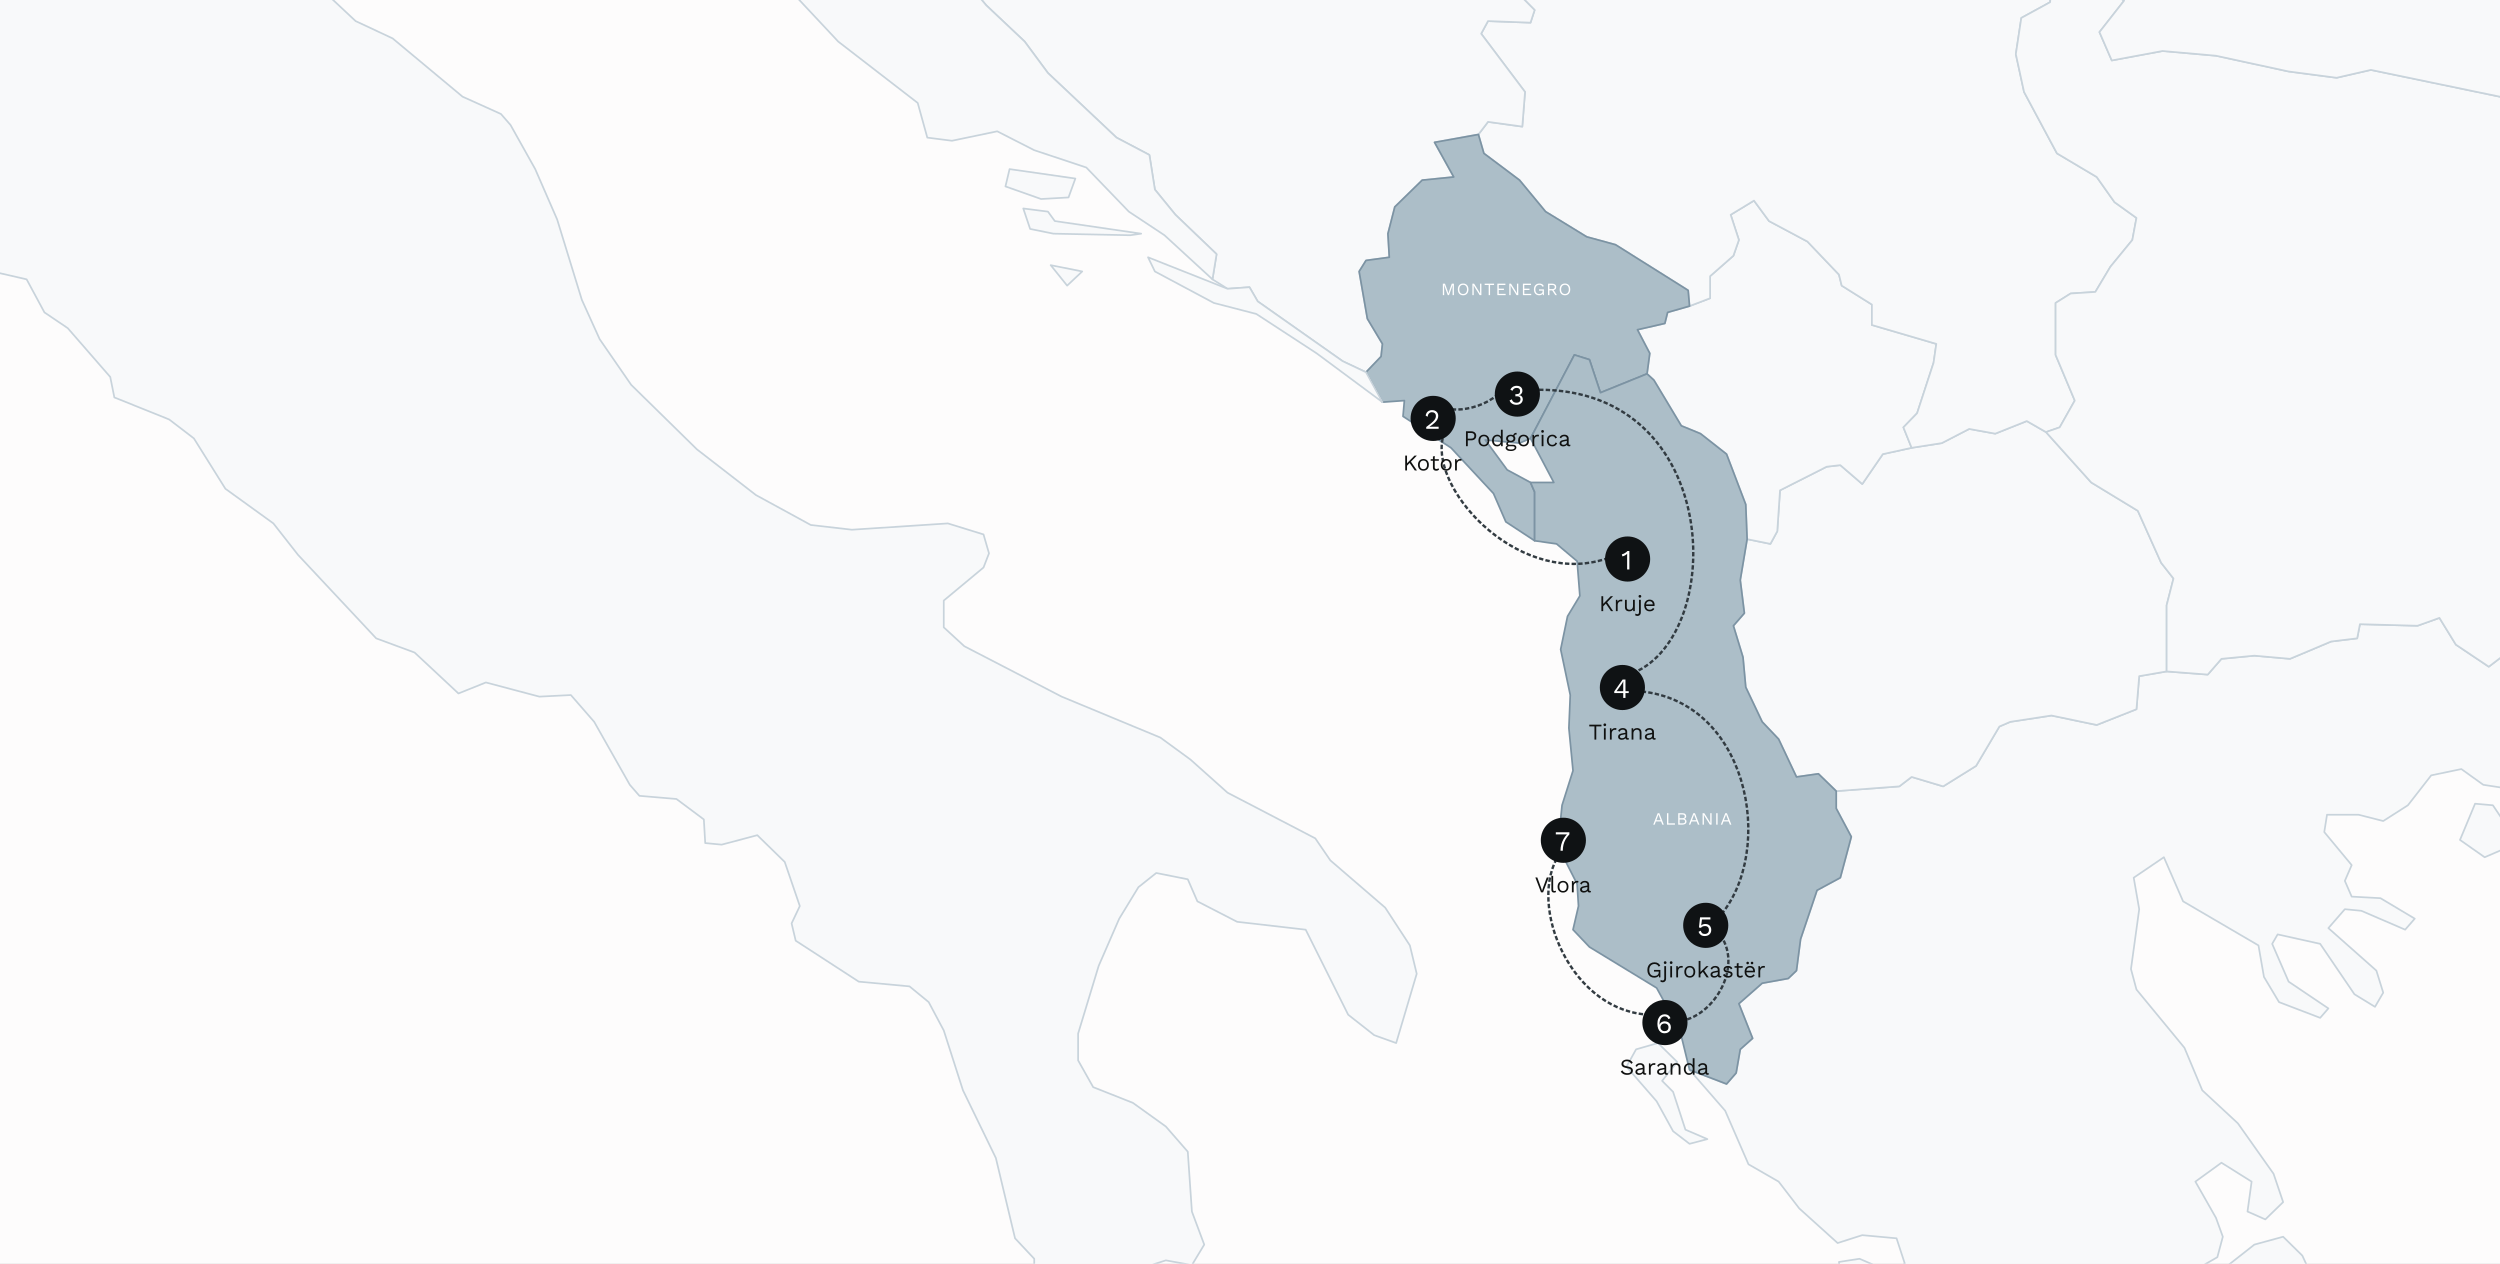 <?xml version="1.0" encoding="UTF-8"?>
<svg xmlns="http://www.w3.org/2000/svg" width="1440" height="728" viewBox="0 0 1440 728" fill="none">
  <rect x="0" y="0" width="1440" height="728" fill="#808080" stroke="none"/>
  <g clip-path="url(#clip0_2967_8742)">
    <rect width="2178" height="1750" transform="translate(-658)" fill="#FDFCFC"></rect>
    <mask id="mask0_2967_8742" style="mask-type:alpha" maskUnits="userSpaceOnUse" x="-791" y="-655" width="2809" height="2530">
      <path d="M-790.91 -654.832H2017.33V1874.54H-790.91V-654.832Z" fill="#D9D9D9"></path>
    </mask>
    <g mask="url(#mask0_2967_8742)">
      <path d="M1408.27 1209.4H1426.43L1439.86 1200.33L1457.23 1233.89L1470.65 1232.99L1498.29 1224.82L1527.51 1226.64L1538.56 1235.71L1559.09 1237.52L1577.25 1242.06L1603.31 1235.71L1606.47 1239.33L1607.26 1264.73L1616.74 1266.54L1622.26 1260.2L1635.69 1254.75H1649.9L1662.54 1247.5L1659.38 1279.24L1652.27 1282.87L1617.53 1281.96L1553.56 1291.03L1511.71 1294.66L1506.19 1292.85L1500.66 1272.89L1474.6 1262.92L1425.64 1253.85L1413.8 1250.22L1389.32 1252.03L1380.63 1242.96L1377.47 1226.64L1379.05 1209.4L1390.11 1212.12L1393.27 1199.43L1408.27 1209.4ZM1750.98 1219.38L1738.34 1200.33L1747.03 1195.8L1756.5 1217.57L1750.98 1219.38ZM1319.04 1115.98L1307.98 1117.79L1302.46 1097.84L1306.4 1088.77L1322.99 1107.82L1319.04 1115.98ZM1814.15 1153.17L1800.72 1149.54L1803.88 1133.21L1798.35 1118.7L1816.52 1094.21L1841.79 1082.42L1848.89 1090.58L1841.79 1113.26L1834.68 1125.05L1837.84 1134.12L1825.2 1135.94L1814.15 1153.17ZM1664.11 1059.75L1652.27 1070.63L1645.16 1065.19L1660.17 1054.3L1664.11 1059.75ZM1713.07 1039.79V1033.44L1723.34 1023.47L1743.08 1014.4L1752.55 1019.84L1732.81 1032.54L1720.97 1033.44L1713.07 1039.79ZM1537.77 990.813L1530.66 1002.6L1520.4 996.255L1523.56 985.371L1532.24 979.929L1537.77 990.813ZM1566.2 1005.33L1557.51 1010.77L1546.46 990.813L1561.46 972.673L1568.57 979.021L1569.36 995.348L1566.2 1005.33ZM1608.84 925.508L1613.58 910.995L1626.21 910.089V920.066L1608.84 925.508ZM1437.49 919.159L1429.59 915.53L1432.75 904.647L1441.43 909.182L1437.49 919.159ZM1687.01 885.599L1709.12 891.948L1703.6 901.018L1690.96 909.182L1677.54 901.018L1668.06 890.134L1687.01 885.599ZM1081.36 886.506L1084.51 897.39L1075.83 906.46L1063.19 895.577L1053.72 879.25L1060.83 869.273L1067.93 880.157L1081.36 886.506ZM1500.66 892.855L1489.6 891.948L1470.65 872.901L1477.76 860.203L1484.87 871.087L1495.13 871.994L1500.66 892.855ZM1048.19 804.875L1050.56 821.201L1057.67 823.922L1067.93 838.434L1066.35 849.319L1049.77 842.063L1041.87 843.877L1033.19 825.737L1022.92 827.551L1027.66 811.224L1038.72 812.131L1048.19 804.875ZM1607.26 827.551L1598.57 835.713L1584.36 820.294L1595.42 808.503L1578.83 786.735L1578.04 777.665L1594.63 773.13L1604.89 781.293L1609.63 792.177L1612.79 815.759L1607.26 827.551ZM1052.93 772.223L1042.66 773.13L1039.5 764.966L1045.82 743.198L1054.51 745.919L1056.09 768.595L1052.93 772.223ZM1326.15 723.244L1333.25 738.663L1376.68 761.338L1398.79 764.06L1412.22 787.642L1410.64 793.084L1422.48 827.551L1431.17 835.713L1452.49 838.434L1455.65 855.668L1448.54 862.924L1433.54 856.575L1416.96 842.063L1413.8 830.272L1396.42 803.968L1368 802.154L1356.15 795.805L1351.41 780.386L1339.57 772.223L1323.78 754.99L1311.93 745.012L1288.24 735.035L1283.51 728.686L1298.51 716.895L1315.09 712.36L1326.15 723.244ZM1625.42 670.637L1624.63 678.8L1639.64 692.405L1645.16 701.476L1635.69 720.523L1604.1 713.267L1597.78 706.011L1610.42 694.22L1603.31 689.685L1593.84 703.29L1576.46 696.941L1569.36 688.777L1574.88 676.079L1586.73 676.986L1600.15 669.73V664.288L1618.32 662.474L1625.42 670.637ZM983.44 656.125L973.175 658.846L963.699 651.59L954.223 634.356L936.851 614.403L942.378 604.425L955.013 600.797L966.068 611.681L957.381 622.565L963.699 628.915L970.806 650.683L983.44 656.125ZM1518.82 578.122L1513.29 590.82L1512.5 602.611L1482.5 596.262L1480.13 575.401L1497.5 574.494L1503.82 581.75L1511.71 573.587L1518.82 578.122ZM1537.77 515.538L1526.72 519.166L1513.29 507.375L1524.35 502.839L1537.77 515.538ZM1443.8 488.327L1431.17 493.769L1416.96 483.792L1425.64 462.931L1435.91 463.838L1443.8 475.629V488.327ZM1569.36 472.908L1565.41 466.559L1548.83 455.675L1512.5 450.233L1494.34 442.07L1487.23 443.884L1471.44 434.813L1461.97 438.442L1442.22 453.861L1430.38 452.047L1417.75 442.977L1400.37 446.605L1386.95 463.838L1372.74 472.908L1358.52 469.28H1340.36L1338.78 479.257L1354.57 498.304L1350.63 507.375L1354.57 516.445L1371.16 517.352L1390.9 529.143L1385.37 535.492L1360.1 524.608L1350.63 523.701L1341.15 534.585L1368.79 559.074L1372.74 571.773L1368 579.936L1356.15 572.68L1336.41 543.655L1311.93 538.213L1308.77 543.655L1318.25 565.424L1341.15 580.843L1336.41 586.285L1312.72 577.215L1304.04 562.703L1300.88 544.562L1257.45 519.166L1246.39 493.769L1229.02 505.561L1232.18 523.701L1227.44 558.168L1230.6 569.959L1258.24 603.518L1268.5 628.008L1289.03 647.055L1309.56 676.079L1315.09 692.405L1304.83 702.382L1294.56 697.847L1296.93 680.614L1279.56 669.73L1264.55 680.614L1276.4 701.476L1280.35 712.36L1277.19 724.151L1264.55 731.407L1244.02 732.314L1262.97 745.012L1289.03 754.082L1301.67 764.06L1313.51 764.966L1326.94 784.014L1347.47 789.456L1360.89 808.503L1376.68 813.038L1390.11 820.294L1398 839.342L1400.37 865.645L1405.11 884.692L1405.9 900.112L1397.21 904.647L1386.95 890.134L1353.78 857.482L1345.89 853.854L1337.99 860.203L1315.09 864.738L1300.09 876.529L1311.93 888.32L1312.72 899.204L1319.04 912.81L1334.83 916.438L1350.63 938.206L1326.94 947.276L1318.25 953.625L1311.93 949.09L1310.35 938.206L1276.4 918.252L1271.66 923.694L1277.19 945.462L1287.45 959.974L1304.83 998.976L1315.09 1032.54L1313.51 1051.58L1321.41 1065.19L1322.2 1078.79L1308.77 1067.91L1291.4 1045.23L1285.08 1031.63L1267.71 1032.54L1257.45 1062.47L1259.03 1079.7L1246.39 1069.72L1244.81 1043.42L1228.23 1018.02L1221.12 1014.4L1210.86 997.162L1199.01 1002.6L1198.22 1028.91L1195.06 1037.98L1177.69 1020.74L1159.53 988.999L1157.95 972.673L1169.01 957.253L1166.64 946.369L1154 923.694L1137.42 910.089L1127.95 905.554L1122.42 891.042L1106.62 879.25V870.18L1122.42 854.761L1130.31 831.178L1145.32 835.713L1156.37 833.899L1172.17 812.131L1184.8 813.038L1215.6 832.086L1248.76 842.969L1265.34 852.04L1274.82 862.017L1287.45 864.738L1283.51 852.04L1289.82 848.412H1306.4L1307.98 833.899L1292.19 828.457L1285.87 830.272L1266.92 817.573L1248.76 810.317L1231.39 796.712L1221.91 808.503H1212.44L1185.59 800.34L1169.01 806.689L1135.84 813.038L1127.16 801.247L1106.62 810.317L1098.73 803.968L1083.73 765.873L1070.3 748.64L1060.83 744.105L1059.25 726.872L1071.09 725.058L1090.04 733.221L1097.15 727.779L1092.41 713.267L1072.67 711.452L1058.46 715.988L1036.35 696.034L1024.5 680.614L1007.13 670.637L993.705 639.799L973.175 616.216L994.495 624.379L1000.02 618.03L1002.39 604.425L1009.5 598.076L1001.6 578.122L1015.03 566.33L1030.03 563.609L1034.77 559.074L1037.14 540.934L1046.61 512.817L1060.04 505.561L1066.35 481.978L1057.67 465.652V455.675L1093.99 452.954L1101.1 447.512L1119.26 452.954L1138.21 441.163L1151.63 418.487L1157.95 415.766L1181.64 412.138L1207.7 417.581L1230.6 408.51L1232.18 389.463L1247.97 386.742L1271.66 388.556L1279.56 379.486L1298.51 377.672L1319.04 379.486L1342.73 369.509L1357.73 367.695L1359.31 359.531L1392.48 360.439L1405.11 355.904L1414.59 371.323L1433.54 384.021L1440.64 378.579L1469.86 389.463L1483.29 399.44L1510.13 391.277L1535.4 387.649L1549.62 390.37L1569.36 379.486L1570.94 372.23L1563.83 347.74L1558.3 338.67L1570.94 328.693L1583.57 333.228L1593.05 335.949L1611.21 349.555L1618.32 377.672L1591.47 400.347L1595.42 440.256L1575.67 469.28L1569.36 472.908Z" fill="#F8F9FA" stroke="#C8D3DB" stroke-linecap="round" stroke-linejoin="round"></path>
      <path d="M1178.48 248.88L1204.54 277.904L1231.39 294.231L1244.81 324.162L1251.92 333.233L1247.97 348.651V386.746L1232.18 389.467L1230.6 408.515L1207.7 417.585L1181.64 412.142L1157.95 415.771L1151.64 418.492L1138.21 441.167L1119.26 452.958L1101.1 447.516L1093.99 452.958L1057.67 455.679L1047.4 445.702L1034.77 447.516L1024.5 425.748L1015.03 415.771L1005.55 395.816L1003.97 378.583L998.444 360.443L1004.76 353.186L1002.39 334.139L1006.34 310.557L1019.76 313.278L1023.71 306.022L1025.29 282.44L1052.14 268.834L1060.04 267.928L1072.67 278.812L1084.52 261.578L1101.1 257.95L1118.47 255.229L1134.26 247.066L1149.27 249.787L1167.43 242.531L1178.48 248.88Z" fill="#F8F9FA" stroke="#C8D3DB" stroke-linecap="round" stroke-linejoin="round"></path>
      <path d="M1101.1 257.946L1084.51 261.574L1072.67 278.807L1060.03 267.923L1052.14 268.83L1025.29 282.435L1023.71 306.018L1019.76 313.274L1006.34 310.553L1005.55 290.598L994.493 261.574L979.49 249.783L968.435 245.248L952.642 218.944L948.693 215.316L950.273 203.525L943.166 189.92L958.959 186.292L960.538 179.943L973.173 176.314L985.017 171.779V159.081L998.441 147.29L1001.6 138.22L996.862 123.708L1010.29 115.545L1018.97 127.336L1041.08 139.127L1059.24 158.174L1060.82 164.523L1078.2 175.408V187.199L1115.31 198.083L1113.73 208.967L1104.25 237.992L1096.36 246.155L1101.1 257.946Z" fill="#F8F9FA" stroke="#C8D3DB" stroke-linecap="round" stroke-linejoin="round"></path>
      <path d="M924.216 -283.535L937.64 -265.395L960.54 -249.976L974.753 -231.835L981.071 -233.65L984.229 -196.462L1001.6 -180.136L1031.61 -162.902L1052.14 -155.646L1059.25 -145.669L1047.4 -127.529L1065.56 -117.552L1051.35 -110.296L1049.77 -104.854L1066.35 -99.411L1078.2 -88.527L1105.83 -82.178L1117.68 -75.829L1125.58 -64.945L1135.84 -66.759L1149.27 -83.085L1162.69 -87.62L1186.38 -73.108L1166.64 -56.782L1170.59 -41.363L1183.22 -33.2L1189.54 -22.315L1182.43 -15.966L1180.85 1.267L1164.27 10.337L1161.11 31.198L1165.85 52.967L1184.8 88.341L1207.7 101.946L1217.96 116.458L1230.6 125.528L1228.23 138.226L1215.6 153.645L1206.91 168.158L1192.7 169.064L1184.01 174.507V204.438L1195.06 230.741L1186.38 246.161L1178.48 248.881L1167.43 242.533L1149.27 249.789L1134.26 247.068L1118.47 255.231L1101.1 257.952L1096.36 246.161L1104.26 237.998L1113.73 208.973L1115.31 198.089L1078.2 187.205V175.414L1060.82 164.529L1059.25 158.18L1041.08 139.133L1018.97 127.342L1010.29 115.551L996.864 123.714L1001.6 138.226L998.442 147.296L985.019 159.087V171.785L973.174 176.32L972.384 167.25L930.533 140.947L913.95 136.412L890.261 121.9L875.258 103.759L854.727 88.341L851.568 77.456L857.096 70.2L876.837 72.921L878.416 52.967L853.148 19.407L857.096 12.151L881.575 13.058L883.944 5.802L857.886 -20.501L838.934 -31.385L834.986 -38.642L835.776 -62.224L848.41 -86.713L852.358 -109.389L840.513 -116.645L818.403 -110.296L826.3 -124.808L820.772 -148.39L834.196 -152.018L852.358 -152.925L845.251 -166.531L821.562 -175.601L812.086 -184.671L815.245 -202.811L804.979 -206.439L803.4 -220.951L790.766 -245.441L796.293 -259.046L812.876 -270.837L825.51 -266.302L842.882 -275.372L854.727 -289.884L862.623 -292.605L885.523 -288.977L894.209 -290.791L916.32 -288.07L924.216 -283.535Z" fill="#F8F9FA" stroke="#C8D3DB" stroke-linecap="round" stroke-linejoin="round"></path>
      <path d="M818.406 -110.304L840.517 -116.653L852.361 -109.397L848.413 -86.721L835.779 -62.232L834.989 -38.65L838.937 -31.393L857.889 -20.509L883.947 5.794L881.578 13.05L857.099 12.143L853.151 19.399L878.419 52.959L876.84 72.913L857.099 70.192L851.572 77.448L826.303 81.983L837.358 101.938L819.196 103.751L803.403 119.171L799.455 134.59L800.245 148.195L786.82 150.009L782.872 156.358L787.61 183.569L796.296 198.081L795.507 205.337L786.82 214.407L773.397 208.058L724.438 173.591L719.701 165.429L707.066 166.335L698.38 160.894L700.749 146.381L677.06 123.706L665.215 109.194L662.056 89.239L643.105 79.262L603.623 42.075L590.199 23.934L568.089 3.073L549.927 -18.695L539.661 -54.976L512.813 -84L497.81 -95.791L497.021 -108.489L499.389 -153.84L508.865 -159.282L523.079 -155.654L536.503 -139.328L550.716 -130.258L572.037 -159.282L597.305 -156.561L609.15 -167.445L630.471 -152.933L650.212 -152.026L672.322 -145.677L685.746 -151.119L698.38 -139.328L715.752 -148.398L729.966 -145.677L744.18 -147.491L764.71 -141.142L782.083 -139.328L790.769 -132.072L801.034 -112.118L818.406 -110.304Z" fill="#F8F9FA" stroke="#C8D3DB" stroke-linecap="round" stroke-linejoin="round"></path>
      <path d="M851.564 77.453L854.722 88.337L875.253 103.756L890.256 121.896L913.946 136.409L930.528 140.944L972.379 167.247L973.169 176.317L960.535 179.946L958.955 186.295L943.163 189.922L950.269 203.528L948.69 215.319L921.842 226.203L915.525 207.156L906.839 204.435L881.57 252.507L875.253 255.227L855.512 253.413L868.146 270.647L881.57 277.903L883.939 283.345V311.462L867.356 300.578L860.25 284.252L835.771 257.948L808.133 239.808L808.923 230.738L796.288 231.645L786.812 214.412L795.499 205.342L796.288 198.086L787.602 183.574L782.864 156.363L786.812 150.014L800.237 148.2L799.447 134.595L803.395 119.176L819.188 103.756L837.35 101.943L826.295 81.988L851.564 77.453Z" fill="#ACBEC8" stroke="#7C93A3" stroke-linecap="round" stroke-linejoin="round"></path>
      <path d="M948.694 215.322L952.642 218.949L968.435 245.253L979.49 249.788L994.493 261.579L1005.55 290.604L1006.34 310.558L1002.39 334.14L1004.76 353.187L998.441 360.444L1003.97 378.584L1005.55 395.817L1015.02 415.771L1024.5 425.748L1034.77 447.517L1047.4 445.703L1057.66 455.68V465.657L1066.35 481.983L1060.03 505.566L1046.61 512.822L1037.13 540.939L1034.77 559.079L1030.03 563.614L1015.02 566.335L1001.6 578.127L1009.5 598.081L1002.39 604.43L1000.02 618.035L994.493 624.384L973.173 616.221L967.645 593.546L954.221 569.057L915.529 545.474L906.053 535.497L909.211 521.892L908.422 509.194L897.367 487.426L899.736 463.843L906.053 443.889L903.684 419.4L904.474 400.352L898.946 374.049L902.894 355.001L910.001 343.21L908.422 323.256L896.577 313.279L883.943 311.465V283.348L881.574 277.905H894.998L881.574 252.509L906.842 204.438L915.529 207.158L921.846 226.205L948.694 215.322Z" fill="#ACBEC8" stroke="#7C93A3" stroke-linecap="round" stroke-linejoin="round"></path>
      <path d="M1777.04 47.52L1778.62 81.079L1771.51 97.406L1755.72 91.963L1738.35 96.498L1730.45 114.638L1720.97 125.523V149.105L1724.13 187.2L1711.5 193.549L1688.6 227.108L1712.29 243.434L1725.71 263.389L1744.66 286.064L1748.61 296.948L1735.19 295.134L1728.08 298.762H1713.87L1702.02 304.204L1675.18 281.529L1647.54 284.25L1635.69 294.227L1608.85 297.855L1600.95 317.81L1585.95 320.531L1583.58 333.229L1570.94 328.694L1558.31 338.671L1563.84 347.741L1570.94 372.23L1569.36 379.486L1549.62 390.371L1535.41 387.65L1510.14 391.278L1483.29 399.441L1469.87 389.463L1440.65 378.58L1433.54 384.022L1414.59 371.323L1405.12 355.904L1392.48 360.439L1359.32 359.532L1357.74 367.695L1342.73 369.51L1319.04 379.486L1298.51 377.672L1279.56 379.486L1271.67 388.557L1247.98 386.742V348.648L1251.93 333.229L1244.82 324.159L1231.39 294.227L1204.55 277.901L1178.49 248.876L1186.38 246.155L1195.07 230.736L1184.02 204.433V174.502L1192.7 169.059L1206.92 168.152L1215.6 153.64L1228.24 138.221L1230.6 125.523L1217.97 116.453L1207.7 101.941L1184.81 88.335L1165.85 52.962L1161.12 31.193L1164.27 10.332L1180.86 1.262L1182.44 -15.971L1189.54 -22.32L1223.5 0.355L1209.28 18.495L1216.39 34.821L1245.61 29.379L1276.4 32.1L1318.26 41.171L1345.89 44.799L1365.63 40.264L1439.86 55.683L1473.03 57.497L1491.19 52.055L1503.82 43.892L1513.3 29.379L1539.36 10.332L1564.62 -0.552L1599.37 -8.715L1622.27 -12.343L1657.8 8.518L1683.07 12.146L1690.18 17.588L1703.6 13.053L1723.34 36.636L1740.72 42.984L1761.25 47.52H1777.04Z" fill="#F8F9FA" stroke="#C8D3DB" stroke-linecap="round" stroke-linejoin="round"></path>
      <path d="M605.199 152.73L623.361 156.358L614.674 164.521L605.199 152.73ZM707.063 166.335L719.697 165.429L724.435 173.591L773.393 208.058L786.817 214.407L796.293 231.64L758.39 203.523L723.645 180.847L699.167 174.499L665.212 156.358L661.263 148.195L707.063 166.335ZM657.315 134.59L650.998 135.497L606.778 134.59L593.354 131.869L589.406 120.078L603.619 121.891L607.568 127.334L657.315 134.59ZM615.464 113.729L599.671 114.635L579.14 107.38L581.509 97.403L619.412 102.844L615.464 113.729ZM448.059 -35.928L445.69 -32.3L419.632 -56.79L417.263 -74.023L439.373 -49.534L448.059 -35.928ZM409.366 -94.884L394.363 -96.698L400.68 -106.676L409.366 -94.884ZM376.201 -81.279L369.094 -82.186L355.671 -120.281L358.829 -131.165L352.512 -149.305L359.619 -152.026L363.567 -132.979L371.464 -124.816L370.674 -110.304L376.201 -81.279ZM405.418 -125.723L393.574 -123.002L385.677 -132.072L375.412 -133.886L367.515 -142.956L375.412 -149.305L379.36 -160.189L405.418 -125.723ZM796.293 -259.054L790.765 -245.449L803.4 -220.959L804.979 -206.447L815.245 -202.819L812.086 -184.679L821.562 -175.609L845.251 -166.539L852.358 -152.933L834.196 -152.026L820.772 -148.398L826.299 -124.816L818.403 -110.304L801.031 -112.118L790.765 -132.072L782.079 -139.328L764.707 -141.142L744.176 -147.491L729.963 -145.677L715.749 -148.398L698.377 -139.328L685.743 -151.119L672.318 -145.677L650.208 -152.026L630.467 -152.933L609.147 -167.445L597.302 -156.561L572.034 -159.282L550.713 -130.258L536.5 -139.328L523.075 -155.654L508.862 -159.282L499.386 -153.84L497.017 -108.49L497.807 -95.791L512.81 -84L539.658 -54.976L549.923 -18.695L568.085 3.073L590.195 23.934L603.619 42.074L643.102 79.262L662.053 89.239L665.212 109.194L677.056 123.706L700.746 146.381L698.377 160.894L670.739 135.497L650.208 121.891L625.729 96.495L595.723 86.518L574.402 75.634L548.344 81.076L534.13 79.262L528.603 59.308L482.803 23.934L448.849 -12.346L442.532 -24.137L467.01 -35.022L455.956 -42.278L425.159 -73.116L415.684 -87.628L414.894 -124.816L408.577 -140.235L385.677 -160.189L376.991 -170.167L360.408 -176.516L349.353 -168.352L346.984 -151.119L323.295 -105.769H313.03L288.551 -143.863L284.602 -161.097L274.337 -196.47L279.865 -201.005L283.813 -195.563L309.871 -188.307L320.926 -200.098L329.612 -195.563L358.039 -196.47L362.777 -199.191L372.253 -219.145L392.784 -200.098L404.628 -193.749L414.894 -198.284L430.687 -191.935L443.321 -190.121L452.797 -193.749L446.48 -214.61L452.007 -220.959L444.111 -230.936L460.693 -240.007L477.276 -245.449L480.435 -255.426L478.855 -275.38L471.748 -283.543L474.907 -296.241L509.652 -311.661L515.179 -320.731H530.972V-336.15L538.079 -343.406L557.82 -337.964L580.72 -327.08L594.144 -316.196L601.25 -304.405L622.571 -288.078L639.943 -268.124L650.208 -261.775L669.95 -256.333L680.215 -244.542L706.273 -236.379L744.966 -234.565L764.707 -242.728L773.393 -255.426L796.293 -259.054Z" fill="#F8F9FA" stroke="#C8D3DB" stroke-linecap="round" stroke-linejoin="round"></path>
      <path d="M537.288 827.554L527.812 850.229L505.702 889.231L493.858 935.488L496.227 953.628L508.861 966.327L503.333 970.862L515.968 987.188L516.757 998.979L502.544 1016.21L499.385 1031.63L500.175 1045.24L477.275 1039.79L466.22 1042.52L437.003 1029.82L422 1004.42L398.31 986.281H374.621L363.566 981.746L340.666 964.513L316.977 951.814L296.446 932.767L283.022 929.139L271.177 920.069H248.278L230.116 905.557L219.85 884.695L230.116 851.136L241.171 843.88L248.278 832.996L266.44 853.857L280.653 846.601L291.708 832.089L310.66 832.996L314.608 841.159L325.663 843.88L345.404 858.392L356.459 862.02L383.307 852.95L406.997 856.578L429.107 852.043L442.531 846.601L452.006 837.531L463.061 834.81L490.699 837.531L506.492 826.646L512.809 828.461L528.602 817.576L537.288 827.554ZM-81.005 451.143L-75.477 459.306L-61.264 504.657L-66.002 519.169L-76.267 537.31L-69.95 562.706L-74.688 667.012L-79.425 693.315L-86.532 696.944L-109.432 686.059L-121.277 688.78L-130.752 683.338L-133.121 710.549L-147.335 729.596L-171.024 727.782L-176.552 722.34L-195.503 687.874L-198.662 648.872L-193.924 637.081V614.406L-185.238 613.498V598.079L-199.452 587.195V569.962L-193.924 557.263L-194.714 533.681L-201.031 525.518L-207.348 504.657L-224.72 482.889L-223.931 452.05L-197.083 457.492L-186.817 454.771L-162.338 441.166L-145.756 418.49L-134.701 413.955L-122.856 397.629L-117.329 405.793L-99.956 413.049L-90.48 426.654L-83.374 431.189L-88.901 443.887L-81.005 451.143ZM-15.464 171.783L-13.095 184.481L-32.836 189.016L-41.523 179.039L-18.623 177.225L-15.464 171.783ZM283.812 -341.587L282.232 -333.424L256.174 -312.562L261.702 -299.864L279.864 -293.515L267.229 -274.468L269.598 -265.398L279.864 -263.583L276.705 -245.443L291.708 -235.466L303.553 -223.675L305.132 -211.884L293.287 -210.977L298.815 -216.419L283.022 -236.373L267.229 -228.21L241.96 -236.373L225.378 -218.233L213.533 -214.605L200.109 -204.628L174.841 -193.744L160.627 -197.372L152.731 -191.022L149.572 -162.905L155.889 -157.463L167.734 -133.881L181.158 -123.903L175.63 -106.67L168.523 -100.321L158.258 -104.856L155.889 -89.437L162.996 -48.621L174.051 -19.597L183.527 -7.806L204.847 12.149L226.167 22.126L266.44 55.685L288.55 65.662L294.077 72.011L308.291 97.408L320.925 126.432L335.139 172.69L345.404 195.365L363.566 221.668L401.469 258.856L435.424 285.159L467.01 302.393L490.699 305.114L545.974 301.486L566.505 307.835L569.664 318.719L566.505 326.882L543.605 345.929V361.349L555.45 372.233L611.515 401.258L668.369 424.84L685.742 437.538L707.062 456.585L757.599 482.889L766.286 495.587L797.871 522.797L812.085 544.565L816.033 560.892L804.188 600.8L791.554 596.265L776.551 584.474L752.072 535.495L712.589 530.96L689.69 519.169L684.162 506.471L666 502.843L655.735 511.006L644.68 529.146L632.835 556.357L620.991 595.358V610.777L629.677 626.197L652.576 635.267L671.528 648.872L684.162 663.384L686.531 697.85L693.638 716.898L686.531 728.689L671.528 725.968L651.787 732.317L638.363 745.015L632.835 757.714L636.783 788.552L634.415 801.25L608.356 823.925L595.722 846.601L587.826 867.462H553.871L545.185 853.857L544.395 833.902L549.133 822.111L561.767 815.762L568.874 790.366L564.926 772.226L573.612 757.714L595.722 751.364V725.061L584.667 713.27L573.612 667.012L554.66 628.011L543.605 593.544L534.919 577.218L523.864 568.148L494.647 565.427L458.324 541.845L455.955 531.867L460.693 521.89L452.006 496.494L436.213 481.075L415.683 486.516L406.207 485.61L405.417 472.004L389.624 460.213L368.304 458.399L362.776 452.05L342.246 415.769L328.821 400.35L310.66 401.258L279.864 393.094L264.071 399.443L238.802 375.861L216.692 367.698L171.682 319.626L157.468 301.486L129.831 281.532L111.669 252.507L97.455 241.623L65.869 228.925L63.501 217.133L39.022 189.016L25.597 179.946L15.332 160.899L-4.409 156.364L-3.619 131.874L-13.095 100.129L-26.519 80.175L-35.995 32.103L-42.312 18.498L-56.526 8.521L-88.112 -2.364L-133.121 -33.202L-141.807 -34.109L-168.656 -45.9L-185.238 -47.714L-205.769 -36.83L-230.248 -7.806L-249.989 23.033L-257.096 28.475L-283.944 39.359L-307.633 43.894L-309.212 30.289L-292.63 6.706L-294.999 -11.434L-321.057 -5.992L-361.329 -27.76L-368.436 -35.923L-369.226 -48.621L-374.753 -60.413L-363.698 -83.088L-357.381 -89.437L-361.329 -104.856L-386.598 -117.554L-398.442 -145.672L-392.125 -149.3L-377.122 -147.486L-363.698 -159.277L-354.222 -161.998L-347.905 -184.673L-362.119 -199.185L-375.543 -222.768L-382.649 -228.21L-383.439 -242.722L-362.908 -258.141L-351.853 -251.792L-332.902 -256.327L-312.371 -265.398L-287.892 -258.141L-268.94 -270.84L-256.306 -290.794L-261.044 -304.399L-234.196 -330.702L-226.3 -325.261L-224.72 -302.585L-205.769 -284.445L-188.397 -279.003L-191.555 -268.119L-181.29 -257.235L-174.183 -244.536L-164.707 -250.885L-170.235 -266.305L-168.656 -275.375L-151.283 -298.957L-147.335 -308.934V-335.237L-131.542 -336.145L-125.225 -317.097L-109.432 -309.841L-86.532 -319.818L-81.005 -318.911L-69.95 -301.678L-60.474 -304.399L-72.319 -336.145L-67.581 -352.471L-57.315 -355.192L-49.419 -347.029L-34.416 -345.215L-38.364 -361.541L-34.416 -389.658L-10.726 -386.937L-3.619 -379.681L12.963 -376.053L21.649 -379.681L31.125 -399.635L42.18 -405.078L69.028 -407.799L93.507 -405.985L130.62 -419.59V-398.728L155.099 -366.983L163.786 -362.448L231.695 -348.843L263.281 -346.122L283.812 -341.587Z" fill="#F8F9FA" stroke="#C8D3DB" stroke-linecap="round" stroke-linejoin="round"></path>
      <path d="M1712.28 -191.931L1724.13 -177.419L1738.34 -169.256L1769.93 -161.092L1774.66 -171.976L1781.77 -169.256L1794.4 -173.791L1811.78 -185.582L1829.15 -187.396L1846.52 -181.047L1861.52 -164.72L1859.95 -125.719L1854.42 -106.672L1805.46 -94.88L1808.62 -100.322L1803.09 -118.463L1795.19 -127.533L1788.09 -117.556L1792.83 -102.137L1787.3 -89.439L1785.72 -67.67L1790.46 -59.507L1777.82 -41.367L1773.87 -29.576L1780.19 13.961L1777.03 47.521H1761.24L1740.71 42.986L1723.34 36.636L1703.6 13.054L1690.17 17.589L1683.06 12.147L1657.8 8.519L1622.26 -12.342L1599.36 -8.714L1564.62 -0.551L1539.35 10.333L1513.29 29.38L1503.81 43.892L1491.18 52.056L1473.02 57.498L1439.85 55.684L1365.63 40.264L1345.89 44.8L1318.25 41.172L1276.4 32.102L1245.6 29.38L1216.38 34.822L1209.28 18.496L1223.49 0.356L1189.54 -22.319L1183.22 -33.204L1170.58 -41.367L1166.64 -56.786L1186.38 -73.112L1162.69 -87.624L1149.26 -83.089L1135.84 -66.763L1125.57 -64.949L1117.68 -75.833L1105.83 -82.182L1078.2 -88.531L1066.35 -99.415L1049.77 -104.858L1051.35 -110.3L1065.56 -117.556L1047.4 -127.533L1059.24 -145.673L1052.14 -155.65L1031.61 -162.906L1001.6 -180.14L984.228 -196.466L981.069 -233.654L974.752 -231.839L960.538 -249.98L937.639 -265.399L924.215 -283.539L949.483 -291.702L960.538 -287.167L980.28 -305.307L1000.81 -302.587L1011.08 -310.75L1022.92 -353.379L1039.5 -366.984L1037.92 -378.776L1050.56 -403.265V-414.149L1061.61 -427.754L1067.14 -450.43L1078.2 -463.128L1077.41 -478.547L1086.88 -487.617L1101.89 -509.385L1138.21 -519.363L1155.58 -540.224L1172.16 -548.387L1179.27 -559.271H1184.8L1206.12 -545.666L1227.44 -546.573L1281.92 -533.875L1310.35 -540.224L1319.83 -537.503L1353.78 -507.571L1370.36 -512.106L1378.26 -522.991L1405.11 -534.782L1471.44 -545.666L1480.13 -562.899L1481.7 -575.597L1510.92 -582.854H1527.5L1547.25 -568.341L1566.99 -541.131L1590.68 -496.687L1602.52 -484.896L1622.26 -455.872L1638.84 -439.545L1649.11 -424.126L1672.8 -405.079L1683.85 -378.776L1694.91 -357.914L1698.86 -331.611L1691.75 -288.074L1692.54 -264.492L1703.6 -219.141L1696.49 -212.792L1712.28 -191.931Z" fill="#F8F9FA" stroke="#C8D3DB" stroke-linecap="round" stroke-linejoin="round"></path>
      <path d="M831.001 252.399C824 284 877.5 340.001 927.608 320.956" stroke="#323B41" stroke-width="1.4" stroke-dasharray="2.54 1.27"></path>
      <path d="M898.534 491.399C878.5 521.001 905.5 584.498 952 584.499" stroke="#323B41" stroke-width="1.4" stroke-dasharray="2.54 1.27"></path>
      <path d="M886.5 224.5C992 224.5 994.5 365 941 387.5" stroke="#323B41" stroke-width="1.4" stroke-dasharray="2.54 1.27"></path>
      <path d="M938 397.92C1007 397.92 1024.5 490.5 989.5 529" stroke="#323B41" stroke-width="1.4" stroke-dasharray="2.54 1.27"></path>
      <path d="M985.65 533C1007.61 550.876 989.196 584.875 968.082 588.061" stroke="#323B41" stroke-width="1.4" stroke-dasharray="2.54 1.27"></path>
      <path d="M829.79 232.287C833.173 240.287 863 234.499 867 220.498" stroke="#323B41" stroke-width="1.4" stroke-dasharray="2.54 1.27"></path>
      <circle cx="937.5" cy="322" r="13" fill="#0F1214"></circle>
      <path d="M937.225 328.006V320.224C937.225 320.042 937.225 319.849 937.225 319.645C937.235 319.431 937.246 319.211 937.257 318.986C936.892 319.34 936.469 319.65 935.987 319.918C935.504 320.176 935.011 320.363 934.508 320.481L934.17 319.307C934.363 319.286 934.604 319.216 934.893 319.098C935.194 318.97 935.504 318.814 935.826 318.632C936.158 318.439 936.464 318.236 936.742 318.021C937.021 317.807 937.235 317.598 937.386 317.394H938.511V328.006H937.225Z" fill="white"></path>
      <path d="M929.125 343.42L925.381 347.255L925.225 347.424L922.924 349.777V348.373L927.76 343.42H929.125ZM923.444 343.42V352H922.404V343.42H923.444ZM925.485 346.592L929.164 352H927.916L924.627 347.177L925.485 346.592ZM930.74 352V345.5H931.585L931.728 346.566C931.91 346.167 932.175 345.868 932.521 345.669C932.877 345.47 933.306 345.37 933.808 345.37C933.921 345.37 934.042 345.379 934.172 345.396C934.311 345.413 934.428 345.448 934.523 345.5L934.341 346.449C934.246 346.414 934.142 346.388 934.029 346.371C933.917 346.354 933.756 346.345 933.548 346.345C933.28 346.345 933.007 346.423 932.729 346.579C932.461 346.735 932.235 346.973 932.053 347.294C931.871 347.606 931.78 348.005 931.78 348.49V352H930.74ZM938.4 352.13C937.984 352.13 937.59 352.052 937.217 351.896C936.853 351.74 936.554 351.489 936.32 351.142C936.095 350.787 935.982 350.327 935.982 349.764V345.5H937.022V349.491C937.022 350.15 937.165 350.605 937.451 350.856C937.737 351.099 938.14 351.22 938.66 351.22C938.903 351.22 939.141 351.181 939.375 351.103C939.609 351.016 939.817 350.886 939.999 350.713C940.19 350.531 940.337 350.301 940.441 350.024C940.554 349.747 940.61 349.417 940.61 349.036V345.5H941.65V352H940.74L940.675 351.012C940.45 351.402 940.142 351.688 939.752 351.87C939.371 352.043 938.92 352.13 938.4 352.13ZM944.59 344.252C944.356 344.252 944.166 344.183 944.018 344.044C943.88 343.897 943.81 343.706 943.81 343.472C943.81 343.238 943.88 343.052 944.018 342.913C944.166 342.766 944.356 342.692 944.59 342.692C944.824 342.692 945.011 342.766 945.149 342.913C945.297 343.052 945.37 343.238 945.37 343.472C945.37 343.706 945.297 343.897 945.149 344.044C945.011 344.183 944.824 344.252 944.59 344.252ZM945.11 345.5V352.663C945.11 353.2 945.006 353.625 944.798 353.937C944.59 354.249 944.335 354.47 944.031 354.6C943.728 354.73 943.429 354.795 943.134 354.795C942.866 354.795 942.619 354.752 942.393 354.665C942.168 354.587 941.982 354.487 941.834 354.366L942.055 353.378C942.177 353.491 942.328 353.586 942.51 353.664C942.692 353.742 942.896 353.781 943.121 353.781C943.399 353.781 943.624 353.69 943.797 353.508C943.979 353.326 944.07 353.01 944.07 352.559V345.5H945.11ZM950.24 352.13C949.625 352.13 949.075 351.996 948.589 351.727C948.113 351.458 947.74 351.073 947.471 350.57C947.203 350.059 947.068 349.452 947.068 348.75C947.068 348.048 947.203 347.446 947.471 346.943C947.74 346.432 948.108 346.042 948.576 345.773C949.044 345.504 949.577 345.37 950.175 345.37C950.782 345.37 951.298 345.5 951.722 345.76C952.156 346.02 952.485 346.375 952.71 346.826C952.936 347.268 953.048 347.766 953.048 348.321C953.048 348.468 953.044 348.603 953.035 348.724C953.027 348.845 953.014 348.954 952.996 349.049H947.744V348.126H952.541L952.008 348.23C952.008 347.606 951.835 347.125 951.488 346.787C951.15 346.449 950.704 346.28 950.149 346.28C949.725 346.28 949.356 346.38 949.044 346.579C948.741 346.77 948.503 347.051 948.329 347.424C948.165 347.788 948.082 348.23 948.082 348.75C948.082 349.261 948.169 349.703 948.342 350.076C948.516 350.449 948.758 350.735 949.07 350.934C949.391 351.125 949.772 351.22 950.214 351.22C950.691 351.22 951.077 351.129 951.371 350.947C951.675 350.765 951.917 350.518 952.099 350.206L952.918 350.687C952.754 350.982 952.541 351.237 952.281 351.454C952.03 351.671 951.731 351.84 951.384 351.961C951.046 352.074 950.665 352.13 950.24 352.13Z" fill="#101110"></path>
      <circle cx="934.5" cy="396" r="13" fill="#0F1214"></circle>
      <path d="M934.983 402.006V399.224H929.806V398.276L934.645 391.394H936.269V398.115H938.15V399.224H936.269V402.006H934.983ZM931.172 398.115H934.983V394.143C934.983 393.865 934.988 393.581 934.999 393.291C935.021 393.002 935.037 392.718 935.047 392.439H935.015C934.887 392.707 934.72 393.007 934.517 393.34C934.313 393.672 934.126 393.961 933.954 394.208L931.172 398.115Z" fill="white"></path>
      <path d="M922.436 417.42V418.395H919.446V426H918.406V418.395H915.416V417.42H922.436ZM924.372 418.252C924.138 418.252 923.947 418.183 923.8 418.044C923.661 417.897 923.592 417.706 923.592 417.472C923.592 417.238 923.661 417.052 923.8 416.913C923.947 416.766 924.138 416.692 924.372 416.692C924.606 416.692 924.792 416.766 924.931 416.913C925.078 417.052 925.152 417.238 925.152 417.472C925.152 417.706 925.078 417.897 924.931 418.044C924.792 418.183 924.606 418.252 924.372 418.252ZM924.892 419.5V426H923.852V419.5H924.892ZM927.305 426V419.5H928.15L928.293 420.566C928.475 420.167 928.739 419.868 929.086 419.669C929.441 419.47 929.87 419.37 930.373 419.37C930.485 419.37 930.607 419.379 930.737 419.396C930.875 419.413 930.992 419.448 931.088 419.5L930.906 420.449C930.81 420.414 930.706 420.388 930.594 420.371C930.481 420.354 930.321 420.345 930.113 420.345C929.844 420.345 929.571 420.423 929.294 420.579C929.025 420.735 928.8 420.973 928.618 421.294C928.436 421.606 928.345 422.005 928.345 422.49V426H927.305ZM936.23 421.801C936.23 421.316 936.1 420.943 935.84 420.683C935.58 420.414 935.211 420.28 934.735 420.28C934.284 420.28 933.903 420.38 933.591 420.579C933.279 420.77 933.049 421.082 932.902 421.515L932.057 420.995C932.23 420.51 932.551 420.12 933.019 419.825C933.487 419.522 934.067 419.37 934.761 419.37C935.229 419.37 935.653 419.452 936.035 419.617C936.416 419.773 936.715 420.016 936.932 420.345C937.157 420.666 937.27 421.082 937.27 421.593V424.739C937.27 425.051 937.434 425.207 937.764 425.207C937.928 425.207 938.089 425.185 938.245 425.142L938.193 425.961C938.019 426.048 937.794 426.091 937.517 426.091C937.265 426.091 937.04 426.043 936.841 425.948C936.641 425.853 936.485 425.71 936.373 425.519C936.26 425.32 936.204 425.073 936.204 424.778V424.648L936.464 424.687C936.36 425.025 936.182 425.302 935.931 425.519C935.679 425.727 935.398 425.883 935.086 425.987C934.774 426.082 934.466 426.13 934.163 426.13C933.781 426.13 933.426 426.065 933.097 425.935C932.767 425.805 932.503 425.61 932.304 425.35C932.113 425.081 932.018 424.752 932.018 424.362C932.018 423.877 932.178 423.478 932.499 423.166C932.828 422.845 933.283 422.629 933.864 422.516L936.438 422.009V422.867L934.345 423.296C933.92 423.383 933.604 423.504 933.396 423.66C933.188 423.816 933.084 424.033 933.084 424.31C933.084 424.579 933.188 424.8 933.396 424.973C933.612 425.138 933.916 425.22 934.306 425.22C934.557 425.22 934.795 425.19 935.021 425.129C935.255 425.06 935.463 424.96 935.645 424.83C935.827 424.691 935.97 424.522 936.074 424.323C936.178 424.115 936.23 423.872 936.23 423.595V421.801ZM939.797 426V419.5H940.707L940.798 420.956L940.629 420.813C940.768 420.466 940.954 420.189 941.188 419.981C941.422 419.764 941.691 419.608 941.994 419.513C942.306 419.418 942.627 419.37 942.956 419.37C943.424 419.37 943.849 419.461 944.23 419.643C944.611 419.816 944.915 420.085 945.14 420.449C945.374 420.813 945.491 421.277 945.491 421.84V426H944.451V422.204C944.451 421.485 944.295 420.986 943.983 420.709C943.68 420.423 943.303 420.28 942.852 420.28C942.54 420.28 942.228 420.354 941.916 420.501C941.604 420.648 941.344 420.887 941.136 421.216C940.937 421.545 940.837 421.987 940.837 422.542V426H939.797ZM951.642 421.801C951.642 421.316 951.512 420.943 951.252 420.683C950.992 420.414 950.623 420.28 950.147 420.28C949.696 420.28 949.315 420.38 949.003 420.579C948.691 420.77 948.461 421.082 948.314 421.515L947.469 420.995C947.642 420.51 947.963 420.12 948.431 419.825C948.899 419.522 949.479 419.37 950.173 419.37C950.641 419.37 951.065 419.452 951.447 419.617C951.828 419.773 952.127 420.016 952.344 420.345C952.569 420.666 952.682 421.082 952.682 421.593V424.739C952.682 425.051 952.846 425.207 953.176 425.207C953.34 425.207 953.501 425.185 953.657 425.142L953.605 425.961C953.431 426.048 953.206 426.091 952.929 426.091C952.677 426.091 952.452 426.043 952.253 425.948C952.053 425.853 951.897 425.71 951.785 425.519C951.672 425.32 951.616 425.073 951.616 424.778V424.648L951.876 424.687C951.772 425.025 951.594 425.302 951.343 425.519C951.091 425.727 950.81 425.883 950.498 425.987C950.186 426.082 949.878 426.13 949.575 426.13C949.193 426.13 948.838 426.065 948.509 425.935C948.179 425.805 947.915 425.61 947.716 425.35C947.525 425.081 947.43 424.752 947.43 424.362C947.43 423.877 947.59 423.478 947.911 423.166C948.24 422.845 948.695 422.629 949.276 422.516L951.85 422.009V422.867L949.757 423.296C949.332 423.383 949.016 423.504 948.808 423.66C948.6 423.816 948.496 424.033 948.496 424.31C948.496 424.579 948.6 424.8 948.808 424.973C949.024 425.138 949.328 425.22 949.718 425.22C949.969 425.22 950.207 425.19 950.433 425.129C950.667 425.06 950.875 424.96 951.057 424.83C951.239 424.691 951.382 424.522 951.486 424.323C951.59 424.115 951.642 423.872 951.642 423.595V421.801Z" fill="#101110"></path>
      <circle cx="982.5" cy="533" r="13" fill="#0F1214"></circle>
      <path d="M981.948 539.167C981.005 539.167 980.244 538.952 979.665 538.524C979.097 538.095 978.658 537.5 978.347 536.739L979.601 536.08C979.772 536.637 980.035 537.093 980.389 537.446C980.753 537.789 981.284 537.961 981.981 537.961C982.474 537.961 982.892 537.87 983.235 537.687C983.588 537.505 983.862 537.248 984.055 536.916C984.248 536.573 984.344 536.165 984.344 535.694C984.344 535.19 984.253 534.772 984.071 534.44C983.899 534.097 983.647 533.839 983.315 533.668C982.983 533.496 982.575 533.411 982.093 533.411C981.75 533.411 981.428 533.448 981.128 533.523C980.839 533.587 980.576 533.695 980.341 533.845C980.105 533.995 979.901 534.193 979.73 534.44L978.604 534.231L979.231 528.394H985.196V529.6H980.324L979.906 532.944L979.874 533.089H979.906C980.164 532.821 980.491 532.607 980.887 532.446C981.295 532.285 981.777 532.205 982.334 532.205C983.01 532.205 983.594 532.349 984.087 532.639C984.591 532.917 984.982 533.314 985.261 533.829C985.539 534.343 985.679 534.943 985.679 535.629C985.679 536.176 985.587 536.669 985.405 537.109C985.223 537.548 984.966 537.923 984.633 538.234C984.301 538.534 983.905 538.765 983.444 538.925C982.993 539.086 982.495 539.167 981.948 539.167Z" fill="white"></path>
      <path d="M952.862 563.13C952.047 563.13 951.341 562.952 950.743 562.597C950.154 562.233 949.694 561.722 949.365 561.063C949.044 560.404 948.884 559.62 948.884 558.71C948.884 557.8 949.053 557.016 949.391 556.357C949.738 555.698 950.219 555.191 950.834 554.836C951.449 554.472 952.156 554.29 952.953 554.29C953.802 554.29 954.491 554.45 955.02 554.771C955.557 555.092 955.991 555.586 956.32 556.253L955.371 556.773C955.18 556.279 954.877 555.906 954.461 555.655C954.054 555.395 953.551 555.265 952.953 555.265C952.372 555.265 951.857 555.404 951.406 555.681C950.964 555.95 950.613 556.344 950.353 556.864C950.102 557.375 949.976 557.991 949.976 558.71C949.976 559.429 950.084 560.049 950.301 560.569C950.526 561.08 950.856 561.475 951.289 561.752C951.731 562.021 952.268 562.155 952.901 562.155C953.256 562.155 953.586 562.112 953.889 562.025C954.201 561.93 954.47 561.791 954.695 561.609C954.929 561.427 955.111 561.197 955.241 560.92C955.371 560.643 955.436 560.318 955.436 559.945V559.646H952.706V558.671H956.385V563H955.566L955.514 561.401L955.735 561.44C955.51 561.977 955.154 562.393 954.669 562.688C954.184 562.983 953.581 563.13 952.862 563.13ZM959.136 555.252C958.902 555.252 958.712 555.183 958.564 555.044C958.426 554.897 958.356 554.706 958.356 554.472C958.356 554.238 958.426 554.052 958.564 553.913C958.712 553.766 958.902 553.692 959.136 553.692C959.37 553.692 959.557 553.766 959.695 553.913C959.843 554.052 959.916 554.238 959.916 554.472C959.916 554.706 959.843 554.897 959.695 555.044C959.557 555.183 959.37 555.252 959.136 555.252ZM959.656 556.5V563.663C959.656 564.2 959.552 564.625 959.344 564.937C959.136 565.249 958.881 565.47 958.577 565.6C958.274 565.73 957.975 565.795 957.68 565.795C957.412 565.795 957.165 565.752 956.939 565.665C956.714 565.587 956.528 565.487 956.38 565.366L956.601 564.378C956.723 564.491 956.874 564.586 957.056 564.664C957.238 564.742 957.442 564.781 957.667 564.781C957.945 564.781 958.17 564.69 958.343 564.508C958.525 564.326 958.616 564.01 958.616 563.559V556.5H959.656ZM962.589 555.252C962.355 555.252 962.165 555.183 962.017 555.044C961.879 554.897 961.809 554.706 961.809 554.472C961.809 554.238 961.879 554.052 962.017 553.913C962.165 553.766 962.355 553.692 962.589 553.692C962.823 553.692 963.01 553.766 963.148 553.913C963.296 554.052 963.369 554.238 963.369 554.472C963.369 554.706 963.296 554.897 963.148 555.044C963.01 555.183 962.823 555.252 962.589 555.252ZM963.109 556.5V563H962.069V556.5H963.109ZM965.522 563V556.5H966.367L966.51 557.566C966.692 557.167 966.957 556.868 967.303 556.669C967.659 556.47 968.088 556.37 968.59 556.37C968.703 556.37 968.824 556.379 968.954 556.396C969.093 556.413 969.21 556.448 969.305 556.5L969.123 557.449C969.028 557.414 968.924 557.388 968.811 557.371C968.699 557.354 968.538 557.345 968.33 557.345C968.062 557.345 967.789 557.423 967.511 557.579C967.243 557.735 967.017 557.973 966.835 558.294C966.653 558.606 966.562 559.005 966.562 559.49V563H965.522ZM973.317 556.37C973.932 556.37 974.474 556.504 974.942 556.773C975.419 557.042 975.791 557.432 976.06 557.943C976.329 558.446 976.463 559.048 976.463 559.75C976.463 560.452 976.329 561.059 976.06 561.57C975.791 562.073 975.419 562.458 974.942 562.727C974.474 562.996 973.932 563.13 973.317 563.13C972.71 563.13 972.169 562.996 971.692 562.727C971.215 562.458 970.843 562.073 970.574 561.57C970.305 561.059 970.171 560.452 970.171 559.75C970.171 559.048 970.305 558.446 970.574 557.943C970.843 557.432 971.215 557.042 971.692 556.773C972.169 556.504 972.71 556.37 973.317 556.37ZM973.317 557.267C972.875 557.267 972.498 557.367 972.186 557.566C971.874 557.765 971.631 558.051 971.458 558.424C971.293 558.788 971.211 559.23 971.211 559.75C971.211 560.261 971.293 560.703 971.458 561.076C971.631 561.449 971.874 561.735 972.186 561.934C972.498 562.133 972.875 562.233 973.317 562.233C973.759 562.233 974.136 562.133 974.448 561.934C974.76 561.735 974.998 561.449 975.163 561.076C975.336 560.703 975.423 560.261 975.423 559.75C975.423 559.23 975.336 558.788 975.163 558.424C974.998 558.051 974.76 557.765 974.448 557.566C974.136 557.367 973.759 557.267 973.317 557.267ZM984.128 556.5L981.32 559.308L981.073 559.555L978.941 561.687V560.387L982.815 556.5H984.128ZM979.461 553.51V563H978.421V553.51H979.461ZM981.411 558.775L984.284 563H983.023L980.54 559.36L981.411 558.775ZM989.466 558.801C989.466 558.316 989.336 557.943 989.076 557.683C988.816 557.414 988.448 557.28 987.971 557.28C987.52 557.28 987.139 557.38 986.827 557.579C986.515 557.77 986.285 558.082 986.138 558.515L985.293 557.995C985.466 557.51 985.787 557.12 986.255 556.825C986.723 556.522 987.304 556.37 987.997 556.37C988.465 556.37 988.89 556.452 989.271 556.617C989.652 556.773 989.951 557.016 990.168 557.345C990.393 557.666 990.506 558.082 990.506 558.593V561.739C990.506 562.051 990.671 562.207 991 562.207C991.165 562.207 991.325 562.185 991.481 562.142L991.429 562.961C991.256 563.048 991.03 563.091 990.753 563.091C990.502 563.091 990.276 563.043 990.077 562.948C989.878 562.853 989.722 562.71 989.609 562.519C989.496 562.32 989.44 562.073 989.44 561.778V561.648L989.7 561.687C989.596 562.025 989.418 562.302 989.167 562.519C988.916 562.727 988.634 562.883 988.322 562.987C988.01 563.082 987.702 563.13 987.399 563.13C987.018 563.13 986.662 563.065 986.333 562.935C986.004 562.805 985.739 562.61 985.54 562.35C985.349 562.081 985.254 561.752 985.254 561.362C985.254 560.877 985.414 560.478 985.735 560.166C986.064 559.845 986.519 559.629 987.1 559.516L989.674 559.009V559.867L987.581 560.296C987.156 560.383 986.84 560.504 986.632 560.66C986.424 560.816 986.32 561.033 986.32 561.31C986.32 561.579 986.424 561.8 986.632 561.973C986.849 562.138 987.152 562.22 987.542 562.22C987.793 562.22 988.032 562.19 988.257 562.129C988.491 562.06 988.699 561.96 988.881 561.83C989.063 561.691 989.206 561.522 989.31 561.323C989.414 561.115 989.466 560.872 989.466 560.595V558.801ZM995.373 563.13C994.741 563.13 994.156 562.996 993.618 562.727C993.09 562.458 992.682 562.077 992.396 561.583L993.28 560.946C993.471 561.345 993.748 561.657 994.112 561.882C994.485 562.107 994.931 562.22 995.451 562.22C995.911 562.22 996.27 562.133 996.53 561.96C996.79 561.778 996.92 561.544 996.92 561.258C996.92 561.076 996.86 560.911 996.738 560.764C996.626 560.608 996.405 560.495 996.075 560.426L994.515 560.101C993.883 559.971 993.428 559.754 993.15 559.451C992.882 559.148 992.747 558.771 992.747 558.32C992.747 557.965 992.847 557.64 993.046 557.345C993.254 557.05 993.545 556.816 993.917 556.643C994.299 556.461 994.745 556.37 995.256 556.37C995.898 556.37 996.439 556.496 996.881 556.747C997.323 556.998 997.653 557.354 997.869 557.813L996.998 558.385C996.851 558.004 996.613 557.726 996.283 557.553C995.954 557.371 995.612 557.28 995.256 557.28C994.944 557.28 994.676 557.323 994.45 557.41C994.234 557.497 994.065 557.618 993.943 557.774C993.831 557.921 993.774 558.09 993.774 558.281C993.774 558.472 993.839 558.649 993.969 558.814C994.099 558.97 994.342 559.083 994.697 559.152L996.322 559.49C996.929 559.611 997.354 559.811 997.596 560.088C997.839 560.365 997.96 560.703 997.96 561.102C997.96 561.509 997.852 561.869 997.635 562.181C997.419 562.484 997.115 562.718 996.725 562.883C996.335 563.048 995.885 563.13 995.373 563.13ZM1001.42 554.654V561.206C1001.42 561.527 1001.51 561.765 1001.7 561.921C1001.88 562.077 1002.11 562.155 1002.4 562.155C1002.65 562.155 1002.87 562.112 1003.05 562.025C1003.23 561.938 1003.39 561.821 1003.54 561.674L1003.91 562.545C1003.71 562.727 1003.47 562.87 1003.19 562.974C1002.92 563.078 1002.61 563.13 1002.25 563.13C1001.93 563.13 1001.62 563.074 1001.33 562.961C1001.05 562.84 1000.82 562.653 1000.64 562.402C1000.48 562.142 1000.39 561.804 1000.38 561.388V554.94L1001.42 554.654ZM1003.79 556.5V557.397H999.083V556.5H1003.79ZM1008.05 563.13C1007.44 563.13 1006.89 562.996 1006.4 562.727C1005.92 562.458 1005.55 562.073 1005.28 561.57C1005.01 561.059 1004.88 560.452 1004.88 559.75C1004.88 559.048 1005.01 558.446 1005.28 557.943C1005.55 557.432 1005.92 557.042 1006.39 556.773C1006.86 556.504 1007.39 556.37 1007.99 556.37C1008.59 556.37 1009.11 556.5 1009.53 556.76C1009.97 557.02 1010.3 557.375 1010.52 557.826C1010.75 558.268 1010.86 558.766 1010.86 559.321C1010.86 559.468 1010.86 559.603 1010.85 559.724C1010.84 559.845 1010.83 559.954 1010.81 560.049H1005.56V559.126H1010.35L1009.82 559.23C1009.82 558.606 1009.65 558.125 1009.3 557.787C1008.96 557.449 1008.52 557.28 1007.96 557.28C1007.54 557.28 1007.17 557.38 1006.86 557.579C1006.55 557.77 1006.31 558.051 1006.14 558.424C1005.98 558.788 1005.89 559.23 1005.89 559.75C1005.89 560.261 1005.98 560.703 1006.15 561.076C1006.33 561.449 1006.57 561.735 1006.88 561.934C1007.2 562.125 1007.58 562.22 1008.03 562.22C1008.5 562.22 1008.89 562.129 1009.18 561.947C1009.49 561.765 1009.73 561.518 1009.91 561.206L1010.73 561.687C1010.57 561.982 1010.35 562.237 1010.09 562.454C1009.84 562.671 1009.54 562.84 1009.2 562.961C1008.86 563.074 1008.48 563.13 1008.05 563.13ZM1006.65 553.952C1006.87 553.952 1007.05 554.021 1007.18 554.16C1007.32 554.29 1007.39 554.468 1007.39 554.693C1007.39 554.91 1007.32 555.087 1007.18 555.226C1007.05 555.365 1006.87 555.434 1006.65 555.434C1006.43 555.434 1006.25 555.365 1006.11 555.226C1005.98 555.087 1005.91 554.91 1005.91 554.693C1005.91 554.468 1005.98 554.29 1006.11 554.16C1006.25 554.021 1006.43 553.952 1006.65 553.952ZM1009.17 553.952C1009.4 553.952 1009.57 554.021 1009.7 554.16C1009.84 554.29 1009.91 554.468 1009.91 554.693C1009.91 554.91 1009.84 555.087 1009.7 555.226C1009.57 555.365 1009.4 555.434 1009.17 555.434C1008.95 555.434 1008.78 555.365 1008.64 555.226C1008.5 555.087 1008.43 554.91 1008.43 554.693C1008.43 554.468 1008.5 554.29 1008.64 554.16C1008.78 554.021 1008.95 553.952 1009.17 553.952ZM1012.84 563V556.5H1013.68L1013.83 557.566C1014.01 557.167 1014.27 556.868 1014.62 556.669C1014.97 556.47 1015.4 556.37 1015.91 556.37C1016.02 556.37 1016.14 556.379 1016.27 556.396C1016.41 556.413 1016.53 556.448 1016.62 556.5L1016.44 557.449C1016.34 557.414 1016.24 557.388 1016.13 557.371C1016.01 557.354 1015.85 557.345 1015.65 557.345C1015.38 557.345 1015.1 557.423 1014.83 557.579C1014.56 557.735 1014.33 557.973 1014.15 558.294C1013.97 558.606 1013.88 559.005 1013.88 559.49V563H1012.84Z" fill="#101110"></path>
      <circle cx="959" cy="589" r="13" fill="#0F1214"></circle>
      <path d="M958.815 584.233C959.383 584.233 959.876 584.314 960.294 584.474C960.723 584.625 961.093 584.866 961.404 585.198C961.715 585.52 961.977 585.943 962.192 586.468L961.002 587.031C960.841 586.538 960.578 586.152 960.214 585.873C959.86 585.584 959.367 585.439 958.735 585.439C958.274 585.439 957.867 585.557 957.513 585.793C957.159 586.018 956.859 586.334 956.612 586.742C956.366 587.149 956.178 587.626 956.05 588.173C955.932 588.719 955.873 589.309 955.873 589.941C955.873 589.963 955.873 589.995 955.873 590.038C955.873 590.08 955.873 590.145 955.873 590.231H955.937C956.055 589.77 956.269 589.4 956.58 589.121C956.902 588.832 957.261 588.623 957.658 588.494C958.065 588.355 958.461 588.285 958.847 588.285C959.566 588.285 960.193 588.424 960.729 588.703C961.265 588.982 961.677 589.378 961.967 589.893C962.267 590.407 962.417 591.018 962.417 591.726C962.417 592.423 962.267 593.034 961.967 593.559C961.666 594.073 961.243 594.47 960.696 594.749C960.16 595.027 959.517 595.167 958.767 595.167C957.877 595.167 957.127 594.931 956.516 594.459C955.905 593.988 955.444 593.344 955.133 592.53C954.822 591.704 954.667 590.761 954.667 589.7C954.667 588.51 954.849 587.513 955.214 586.709C955.578 585.895 956.071 585.278 956.693 584.86C957.325 584.442 958.033 584.233 958.815 584.233ZM958.751 589.523C958.29 589.523 957.883 589.62 957.529 589.813C957.186 589.995 956.918 590.252 956.725 590.584C956.532 590.906 956.436 591.281 956.436 591.71C956.436 592.117 956.537 592.492 956.741 592.835C956.945 593.168 957.218 593.436 957.561 593.639C957.915 593.832 958.311 593.929 958.751 593.929C959.48 593.929 960.048 593.736 960.455 593.35C960.863 592.953 961.066 592.407 961.066 591.71C961.066 591.26 960.975 590.874 960.793 590.552C960.611 590.22 960.348 589.968 960.005 589.796C959.662 589.614 959.244 589.523 958.751 589.523Z" fill="white"></path>
      <path d="M937.16 610.29C937.914 610.29 938.564 610.446 939.11 610.758C939.656 611.061 940.111 611.512 940.475 612.11L939.604 612.786C939.283 612.231 938.919 611.841 938.512 611.616C938.113 611.382 937.628 611.265 937.056 611.265C936.597 611.265 936.215 611.33 935.912 611.46C935.617 611.59 935.401 611.763 935.262 611.98C935.123 612.188 935.054 612.426 935.054 612.695C935.054 612.998 935.149 613.267 935.34 613.501C935.531 613.726 935.912 613.904 936.484 614.034L938.343 614.45C939.166 614.632 939.738 614.909 940.059 615.282C940.388 615.646 940.553 616.101 940.553 616.647C940.553 617.132 940.414 617.566 940.137 617.947C939.868 618.32 939.487 618.61 938.993 618.818C938.499 619.026 937.918 619.13 937.251 619.13C936.627 619.13 936.077 619.048 935.6 618.883C935.132 618.71 934.729 618.48 934.391 618.194C934.053 617.908 933.776 617.587 933.559 617.232L934.469 616.491C934.634 616.82 934.846 617.111 935.106 617.362C935.366 617.613 935.678 617.808 936.042 617.947C936.415 618.086 936.839 618.155 937.316 618.155C937.758 618.155 938.139 618.103 938.46 617.999C938.789 617.886 939.041 617.726 939.214 617.518C939.387 617.301 939.474 617.041 939.474 616.738C939.474 616.461 939.383 616.214 939.201 615.997C939.019 615.772 938.677 615.603 938.174 615.49L936.159 615.035C935.63 614.914 935.201 614.749 934.872 614.541C934.551 614.324 934.317 614.073 934.17 613.787C934.031 613.492 933.962 613.176 933.962 612.838C933.962 612.379 934.088 611.958 934.339 611.577C934.599 611.187 934.967 610.875 935.444 610.641C935.929 610.407 936.501 610.29 937.16 610.29ZM946.206 614.801C946.206 614.316 946.076 613.943 945.816 613.683C945.556 613.414 945.188 613.28 944.711 613.28C944.261 613.28 943.879 613.38 943.567 613.579C943.255 613.77 943.026 614.082 942.878 614.515L942.033 613.995C942.207 613.51 942.527 613.12 942.995 612.825C943.463 612.522 944.044 612.37 944.737 612.37C945.205 612.37 945.63 612.452 946.011 612.617C946.393 612.773 946.692 613.016 946.908 613.345C947.134 613.666 947.246 614.082 947.246 614.593V617.739C947.246 618.051 947.411 618.207 947.74 618.207C947.905 618.207 948.065 618.185 948.221 618.142L948.169 618.961C947.996 619.048 947.771 619.091 947.493 619.091C947.242 619.091 947.017 619.043 946.817 618.948C946.618 618.853 946.462 618.71 946.349 618.519C946.237 618.32 946.18 618.073 946.18 617.778V617.648L946.44 617.687C946.336 618.025 946.159 618.302 945.907 618.519C945.656 618.727 945.374 618.883 945.062 618.987C944.75 619.082 944.443 619.13 944.139 619.13C943.758 619.13 943.403 619.065 943.073 618.935C942.744 618.805 942.48 618.61 942.28 618.35C942.09 618.081 941.994 617.752 941.994 617.362C941.994 616.877 942.155 616.478 942.475 616.166C942.805 615.845 943.26 615.629 943.84 615.516L946.414 615.009V615.867L944.321 616.296C943.897 616.383 943.58 616.504 943.372 616.66C943.164 616.816 943.06 617.033 943.06 617.31C943.06 617.579 943.164 617.8 943.372 617.973C943.589 618.138 943.892 618.22 944.282 618.22C944.534 618.22 944.772 618.19 944.997 618.129C945.231 618.06 945.439 617.96 945.621 617.83C945.803 617.691 945.946 617.522 946.05 617.323C946.154 617.115 946.206 616.872 946.206 616.595V614.801ZM949.773 619V612.5H950.618L950.761 613.566C950.943 613.167 951.208 612.868 951.554 612.669C951.91 612.47 952.339 612.37 952.841 612.37C952.954 612.37 953.075 612.379 953.205 612.396C953.344 612.413 953.461 612.448 953.556 612.5L953.374 613.449C953.279 613.414 953.175 613.388 953.062 613.371C952.95 613.354 952.789 613.345 952.581 613.345C952.313 613.345 952.04 613.423 951.762 613.579C951.494 613.735 951.268 613.973 951.086 614.294C950.904 614.606 950.813 615.005 950.813 615.49V619H949.773ZM958.698 614.801C958.698 614.316 958.568 613.943 958.308 613.683C958.048 613.414 957.68 613.28 957.203 613.28C956.753 613.28 956.371 613.38 956.059 613.579C955.747 613.77 955.518 614.082 955.37 614.515L954.525 613.995C954.699 613.51 955.019 613.12 955.487 612.825C955.955 612.522 956.536 612.37 957.229 612.37C957.697 612.37 958.122 612.452 958.503 612.617C958.885 612.773 959.184 613.016 959.4 613.345C959.626 613.666 959.738 614.082 959.738 614.593V617.739C959.738 618.051 959.903 618.207 960.232 618.207C960.397 618.207 960.557 618.185 960.713 618.142L960.661 618.961C960.488 619.048 960.263 619.091 959.985 619.091C959.734 619.091 959.509 619.043 959.309 618.948C959.11 618.853 958.954 618.71 958.841 618.519C958.729 618.32 958.672 618.073 958.672 617.778V617.648L958.932 617.687C958.828 618.025 958.651 618.302 958.399 618.519C958.148 618.727 957.866 618.883 957.554 618.987C957.242 619.082 956.935 619.13 956.631 619.13C956.25 619.13 955.895 619.065 955.565 618.935C955.236 618.805 954.972 618.61 954.772 618.35C954.582 618.081 954.486 617.752 954.486 617.362C954.486 616.877 954.647 616.478 954.967 616.166C955.297 615.845 955.752 615.629 956.332 615.516L958.906 615.009V615.867L956.813 616.296C956.389 616.383 956.072 616.504 955.864 616.66C955.656 616.816 955.552 617.033 955.552 617.31C955.552 617.579 955.656 617.8 955.864 617.973C956.081 618.138 956.384 618.22 956.774 618.22C957.026 618.22 957.264 618.19 957.489 618.129C957.723 618.06 957.931 617.96 958.113 617.83C958.295 617.691 958.438 617.522 958.542 617.323C958.646 617.115 958.698 616.872 958.698 616.595V614.801ZM962.266 619V612.5H963.176L963.267 613.956L963.098 613.813C963.236 613.466 963.423 613.189 963.657 612.981C963.891 612.764 964.159 612.608 964.463 612.513C964.775 612.418 965.095 612.37 965.425 612.37C965.893 612.37 966.317 612.461 966.699 612.643C967.08 612.816 967.383 613.085 967.609 613.449C967.843 613.813 967.96 614.277 967.96 614.84V619H966.92V615.204C966.92 614.485 966.764 613.986 966.452 613.709C966.148 613.423 965.771 613.28 965.321 613.28C965.009 613.28 964.697 613.354 964.385 613.501C964.073 613.648 963.813 613.887 963.605 614.216C963.405 614.545 963.306 614.987 963.306 615.542V619H962.266ZM972.849 619.13C972.312 619.13 971.818 618.996 971.367 618.727C970.917 618.458 970.557 618.073 970.288 617.57C970.02 617.059 969.885 616.452 969.885 615.75C969.885 615.031 970.028 614.42 970.314 613.917C970.6 613.414 970.977 613.033 971.445 612.773C971.913 612.504 972.416 612.37 972.953 612.37C973.491 612.37 973.954 612.509 974.344 612.786C974.743 613.063 975.007 613.432 975.137 613.891L975.007 613.982V609.51H976.047V619H975.137L975.046 617.427L975.189 617.349C975.129 617.73 974.981 618.055 974.747 618.324C974.522 618.584 974.24 618.783 973.902 618.922C973.573 619.061 973.222 619.13 972.849 619.13ZM972.953 618.22C973.369 618.22 973.729 618.116 974.032 617.908C974.344 617.7 974.583 617.405 974.747 617.024C974.921 616.634 975.007 616.179 975.007 615.659C975.007 615.165 974.921 614.74 974.747 614.385C974.583 614.03 974.349 613.757 974.045 613.566C973.751 613.375 973.404 613.28 973.005 613.28C972.347 613.28 971.835 613.505 971.471 613.956C971.107 614.407 970.925 615.005 970.925 615.75C970.925 616.495 971.103 617.093 971.458 617.544C971.814 617.995 972.312 618.22 972.953 618.22ZM982.261 614.801C982.261 614.316 982.131 613.943 981.871 613.683C981.611 613.414 981.243 613.28 980.766 613.28C980.315 613.28 979.934 613.38 979.622 613.579C979.31 613.77 979.08 614.082 978.933 614.515L978.088 613.995C978.261 613.51 978.582 613.12 979.05 612.825C979.518 612.522 980.099 612.37 980.792 612.37C981.26 612.37 981.685 612.452 982.066 612.617C982.447 612.773 982.746 613.016 982.963 613.345C983.188 613.666 983.301 614.082 983.301 614.593V617.739C983.301 618.051 983.466 618.207 983.795 618.207C983.96 618.207 984.12 618.185 984.276 618.142L984.224 618.961C984.051 619.048 983.825 619.091 983.548 619.091C983.297 619.091 983.071 619.043 982.872 618.948C982.673 618.853 982.517 618.71 982.404 618.519C982.291 618.32 982.235 618.073 982.235 617.778V617.648L982.495 617.687C982.391 618.025 982.213 618.302 981.962 618.519C981.711 618.727 981.429 618.883 981.117 618.987C980.805 619.082 980.497 619.13 980.194 619.13C979.813 619.13 979.457 619.065 979.128 618.935C978.799 618.805 978.534 618.61 978.335 618.35C978.144 618.081 978.049 617.752 978.049 617.362C978.049 616.877 978.209 616.478 978.53 616.166C978.859 615.845 979.314 615.629 979.895 615.516L982.469 615.009V615.867L980.376 616.296C979.951 616.383 979.635 616.504 979.427 616.66C979.219 616.816 979.115 617.033 979.115 617.31C979.115 617.579 979.219 617.8 979.427 617.973C979.644 618.138 979.947 618.22 980.337 618.22C980.588 618.22 980.827 618.19 981.052 618.129C981.286 618.06 981.494 617.96 981.676 617.83C981.858 617.691 982.001 617.522 982.105 617.323C982.209 617.115 982.261 616.872 982.261 616.595V614.801Z" fill="#101110"></path>
      <circle cx="900.5" cy="484" r="13" fill="#0F1214"></circle>
      <path d="M896.15 479.394H903.964V480.6C903.074 481.543 902.345 482.513 901.777 483.51C901.22 484.496 900.812 485.525 900.555 486.597C900.298 487.669 900.169 488.805 900.169 490.006H898.851C898.851 488.816 898.996 487.653 899.285 486.517C899.585 485.37 900.035 484.271 900.636 483.221C901.236 482.17 901.981 481.189 902.87 480.278L903.08 480.6H896.15V479.394Z" fill="white"></path>
      <path d="M892.06 505.42L888.81 514H887.627L884.364 505.42H885.482L887.666 511.348L888.212 513.051L888.758 511.361L890.942 505.42H892.06ZM894.627 504.51V512.349C894.627 512.678 894.687 512.908 894.809 513.038C894.93 513.159 895.125 513.22 895.394 513.22C895.567 513.22 895.71 513.207 895.823 513.181C895.935 513.155 896.087 513.107 896.278 513.038L896.109 513.948C895.97 514.009 895.818 514.052 895.654 514.078C895.489 514.113 895.32 514.13 895.147 514.13C894.618 514.13 894.224 513.987 893.964 513.701C893.712 513.415 893.587 512.977 893.587 512.388V504.51H894.627ZM900.303 507.37C900.919 507.37 901.46 507.504 901.928 507.773C902.405 508.042 902.778 508.432 903.046 508.943C903.315 509.446 903.449 510.048 903.449 510.75C903.449 511.452 903.315 512.059 903.046 512.57C902.778 513.073 902.405 513.458 901.928 513.727C901.46 513.996 900.919 514.13 900.303 514.13C899.697 514.13 899.155 513.996 898.678 513.727C898.202 513.458 897.829 513.073 897.56 512.57C897.292 512.059 897.157 511.452 897.157 510.75C897.157 510.048 897.292 509.446 897.56 508.943C897.829 508.432 898.202 508.042 898.678 507.773C899.155 507.504 899.697 507.37 900.303 507.37ZM900.303 508.267C899.861 508.267 899.484 508.367 899.172 508.566C898.86 508.765 898.618 509.051 898.444 509.424C898.28 509.788 898.197 510.23 898.197 510.75C898.197 511.261 898.28 511.703 898.444 512.076C898.618 512.449 898.86 512.735 899.172 512.934C899.484 513.133 899.861 513.233 900.303 513.233C900.745 513.233 901.122 513.133 901.434 512.934C901.746 512.735 901.985 512.449 902.149 512.076C902.323 511.703 902.409 511.261 902.409 510.75C902.409 510.23 902.323 509.788 902.149 509.424C901.985 509.051 901.746 508.765 901.434 508.566C901.122 508.367 900.745 508.267 900.303 508.267ZM905.407 514V507.5H906.252L906.395 508.566C906.577 508.167 906.842 507.868 907.188 507.669C907.544 507.47 907.973 507.37 908.475 507.37C908.588 507.37 908.709 507.379 908.839 507.396C908.978 507.413 909.095 507.448 909.19 507.5L909.008 508.449C908.913 508.414 908.809 508.388 908.696 508.371C908.584 508.354 908.423 508.345 908.215 508.345C907.947 508.345 907.674 508.423 907.396 508.579C907.128 508.735 906.902 508.973 906.72 509.294C906.538 509.606 906.447 510.005 906.447 510.49V514H905.407ZM914.332 509.801C914.332 509.316 914.202 508.943 913.942 508.683C913.682 508.414 913.314 508.28 912.837 508.28C912.386 508.28 912.005 508.38 911.693 508.579C911.381 508.77 911.151 509.082 911.004 509.515L910.159 508.995C910.332 508.51 910.653 508.12 911.121 507.825C911.589 507.522 912.17 507.37 912.863 507.37C913.331 507.37 913.756 507.452 914.137 507.617C914.518 507.773 914.817 508.016 915.034 508.345C915.259 508.666 915.372 509.082 915.372 509.593V512.739C915.372 513.051 915.537 513.207 915.866 513.207C916.031 513.207 916.191 513.185 916.347 513.142L916.295 513.961C916.122 514.048 915.896 514.091 915.619 514.091C915.368 514.091 915.142 514.043 914.943 513.948C914.744 513.853 914.588 513.71 914.475 513.519C914.362 513.32 914.306 513.073 914.306 512.778V512.648L914.566 512.687C914.462 513.025 914.284 513.302 914.033 513.519C913.782 513.727 913.5 513.883 913.188 513.987C912.876 514.082 912.568 514.13 912.265 514.13C911.884 514.13 911.528 514.065 911.199 513.935C910.87 513.805 910.605 513.61 910.406 513.35C910.215 513.081 910.12 512.752 910.12 512.362C910.12 511.877 910.28 511.478 910.601 511.166C910.93 510.845 911.385 510.629 911.966 510.516L914.54 510.009V510.867L912.447 511.296C912.022 511.383 911.706 511.504 911.498 511.66C911.29 511.816 911.186 512.033 911.186 512.31C911.186 512.579 911.29 512.8 911.498 512.973C911.715 513.138 912.018 513.22 912.408 513.22C912.659 513.22 912.898 513.19 913.123 513.129C913.357 513.06 913.565 512.96 913.747 512.83C913.929 512.691 914.072 512.522 914.176 512.323C914.28 512.115 914.332 511.872 914.332 511.595V509.801Z" fill="#101110"></path>
      <circle cx="825.5" cy="241" r="13" fill="#0F1214"></circle>
      <path d="M821.516 247.006V245.961C822.577 245.178 823.461 244.492 824.169 243.903C824.887 243.313 825.46 242.777 825.889 242.295C826.318 241.813 826.623 241.357 826.806 240.928C826.988 240.489 827.079 240.033 827.079 239.562C827.079 238.929 826.875 238.42 826.468 238.034C826.071 237.637 825.525 237.439 824.828 237.439C824.099 237.439 823.515 237.68 823.075 238.163C822.636 238.634 822.379 239.267 822.304 240.06L821.178 239.385C821.275 238.763 821.473 238.216 821.773 237.745C822.084 237.273 822.497 236.903 823.011 236.635C823.536 236.367 824.158 236.233 824.876 236.233C825.423 236.233 825.911 236.314 826.339 236.474C826.779 236.635 827.154 236.866 827.465 237.166C827.776 237.455 828.011 237.804 828.172 238.211C828.344 238.618 828.43 239.068 828.43 239.562C828.43 240.226 828.269 240.88 827.947 241.523C827.626 242.156 827.095 242.82 826.355 243.517C825.616 244.214 824.614 244.985 823.349 245.832V245.848C823.467 245.837 823.627 245.832 823.831 245.832C824.045 245.821 824.254 245.816 824.458 245.816C824.673 245.805 824.833 245.8 824.941 245.8H828.655V247.006H821.516Z" fill="white"></path>
      <path d="M816.125 262.42L812.381 266.255L812.225 266.424L809.924 268.777V267.373L814.76 262.42H816.125ZM810.444 262.42V271H809.404V262.42H810.444ZM812.485 265.592L816.164 271H814.916L811.627 266.177L812.485 265.592ZM819.885 264.37C820.501 264.37 821.042 264.504 821.51 264.773C821.987 265.042 822.36 265.432 822.628 265.943C822.897 266.446 823.031 267.048 823.031 267.75C823.031 268.452 822.897 269.059 822.628 269.57C822.36 270.073 821.987 270.458 821.51 270.727C821.042 270.996 820.501 271.13 819.885 271.13C819.279 271.13 818.737 270.996 818.26 270.727C817.784 270.458 817.411 270.073 817.142 269.57C816.874 269.059 816.739 268.452 816.739 267.75C816.739 267.048 816.874 266.446 817.142 265.943C817.411 265.432 817.784 265.042 818.26 264.773C818.737 264.504 819.279 264.37 819.885 264.37ZM819.885 265.267C819.443 265.267 819.066 265.367 818.754 265.566C818.442 265.765 818.2 266.051 818.026 266.424C817.862 266.788 817.779 267.23 817.779 267.75C817.779 268.261 817.862 268.703 818.026 269.076C818.2 269.449 818.442 269.735 818.754 269.934C819.066 270.133 819.443 270.233 819.885 270.233C820.327 270.233 820.704 270.133 821.016 269.934C821.328 269.735 821.567 269.449 821.731 269.076C821.905 268.703 821.991 268.261 821.991 267.75C821.991 267.23 821.905 266.788 821.731 266.424C821.567 266.051 821.328 265.765 821.016 265.566C820.704 265.367 820.327 265.267 819.885 265.267ZM826.409 262.654V269.206C826.409 269.527 826.5 269.765 826.682 269.921C826.864 270.077 827.098 270.155 827.384 270.155C827.635 270.155 827.852 270.112 828.034 270.025C828.216 269.938 828.381 269.821 828.528 269.674L828.892 270.545C828.693 270.727 828.454 270.87 828.177 270.974C827.908 271.078 827.596 271.13 827.241 271.13C826.912 271.13 826.604 271.074 826.318 270.961C826.032 270.84 825.802 270.653 825.629 270.402C825.464 270.142 825.378 269.804 825.369 269.388V262.94L826.409 262.654ZM828.775 264.5V265.397H824.069V264.5H828.775ZM833.012 264.37C833.628 264.37 834.169 264.504 834.637 264.773C835.114 265.042 835.487 265.432 835.755 265.943C836.024 266.446 836.158 267.048 836.158 267.75C836.158 268.452 836.024 269.059 835.755 269.57C835.487 270.073 835.114 270.458 834.637 270.727C834.169 270.996 833.628 271.13 833.012 271.13C832.406 271.13 831.864 270.996 831.387 270.727C830.911 270.458 830.538 270.073 830.269 269.57C830.001 269.059 829.866 268.452 829.866 267.75C829.866 267.048 830.001 266.446 830.269 265.943C830.538 265.432 830.911 265.042 831.387 264.773C831.864 264.504 832.406 264.37 833.012 264.37ZM833.012 265.267C832.57 265.267 832.193 265.367 831.881 265.566C831.569 265.765 831.327 266.051 831.153 266.424C830.989 266.788 830.906 267.23 830.906 267.75C830.906 268.261 830.989 268.703 831.153 269.076C831.327 269.449 831.569 269.735 831.881 269.934C832.193 270.133 832.57 270.233 833.012 270.233C833.454 270.233 833.831 270.133 834.143 269.934C834.455 269.735 834.694 269.449 834.858 269.076C835.032 268.703 835.118 268.261 835.118 267.75C835.118 267.23 835.032 266.788 834.858 266.424C834.694 266.051 834.455 265.765 834.143 265.566C833.831 265.367 833.454 265.267 833.012 265.267ZM838.116 271V264.5H838.961L839.104 265.566C839.286 265.167 839.551 264.868 839.897 264.669C840.253 264.47 840.682 264.37 841.184 264.37C841.297 264.37 841.418 264.379 841.548 264.396C841.687 264.413 841.804 264.448 841.899 264.5L841.717 265.449C841.622 265.414 841.518 265.388 841.405 265.371C841.293 265.354 841.132 265.345 840.924 265.345C840.656 265.345 840.383 265.423 840.105 265.579C839.837 265.735 839.611 265.973 839.429 266.294C839.247 266.606 839.156 267.005 839.156 267.49V271H838.116Z" fill="#101110"></path>
      <circle cx="874" cy="227" r="13" fill="#0F1214"></circle>
      <path d="M873.489 233.167C872.545 233.167 871.709 232.947 870.981 232.507C870.262 232.057 869.775 231.441 869.517 230.658L870.804 229.999C870.932 230.396 871.109 230.744 871.334 231.044C871.559 231.334 871.854 231.559 872.219 231.72C872.594 231.88 873.06 231.961 873.617 231.961C874.089 231.961 874.486 231.875 874.807 231.704C875.129 231.532 875.375 231.302 875.547 231.012C875.718 230.712 875.804 230.369 875.804 229.983C875.804 229.597 875.729 229.276 875.579 229.018C875.44 228.761 875.215 228.574 874.904 228.456C874.593 228.327 874.185 228.263 873.682 228.263C873.564 228.263 873.435 228.268 873.296 228.279C873.156 228.279 873.012 228.29 872.862 228.311V227.025C872.958 227.035 873.049 227.041 873.135 227.041C873.231 227.041 873.317 227.041 873.392 227.041C874.175 227.041 874.732 226.891 875.064 226.591C875.397 226.28 875.563 225.797 875.563 225.143C875.563 224.586 875.391 224.163 875.048 223.873C874.705 223.584 874.218 223.439 873.585 223.439C872.91 223.439 872.395 223.589 872.042 223.889C871.688 224.179 871.409 224.575 871.206 225.079L869.984 224.5C870.155 224.05 870.412 223.654 870.755 223.311C871.098 222.968 871.511 222.7 871.993 222.507C872.487 222.314 873.028 222.217 873.617 222.217C874.357 222.217 874.968 222.346 875.45 222.603C875.933 222.85 876.292 223.182 876.528 223.6C876.774 224.018 876.897 224.479 876.897 224.983C876.897 225.369 876.844 225.717 876.737 226.028C876.629 226.328 876.479 226.591 876.286 226.816C876.104 227.041 875.895 227.223 875.659 227.362C875.424 227.491 875.172 227.577 874.904 227.62V227.652C875.257 227.662 875.568 227.732 875.836 227.861C876.115 227.989 876.351 228.161 876.544 228.375C876.737 228.59 876.881 228.836 876.978 229.115C877.085 229.383 877.139 229.667 877.139 229.967C877.139 230.589 876.983 231.141 876.672 231.623C876.372 232.105 875.949 232.486 875.402 232.765C874.855 233.033 874.218 233.167 873.489 233.167Z" fill="white"></path>
      <path d="M847.433 248.42C848.014 248.42 848.516 248.528 848.941 248.745C849.374 248.953 849.712 249.252 849.955 249.642C850.198 250.032 850.319 250.496 850.319 251.033C850.319 251.57 850.198 252.034 849.955 252.424C849.712 252.814 849.374 253.117 848.941 253.334C848.516 253.542 848.014 253.646 847.433 253.646H845.444V257H844.404V248.42H847.433ZM847.277 252.671C847.953 252.671 848.447 252.532 848.759 252.255C849.071 251.969 849.227 251.562 849.227 251.033C849.227 250.496 849.071 250.088 848.759 249.811C848.447 249.534 847.953 249.395 847.277 249.395H845.444V252.671H847.277ZM854.72 250.37C855.336 250.37 855.877 250.504 856.345 250.773C856.822 251.042 857.195 251.432 857.463 251.943C857.732 252.446 857.866 253.048 857.866 253.75C857.866 254.452 857.732 255.059 857.463 255.57C857.195 256.073 856.822 256.458 856.345 256.727C855.877 256.996 855.336 257.13 854.72 257.13C854.114 257.13 853.572 256.996 853.095 256.727C852.619 256.458 852.246 256.073 851.977 255.57C851.709 255.059 851.574 254.452 851.574 253.75C851.574 253.048 851.709 252.446 851.977 251.943C852.246 251.432 852.619 251.042 853.095 250.773C853.572 250.504 854.114 250.37 854.72 250.37ZM854.72 251.267C854.278 251.267 853.901 251.367 853.589 251.566C853.277 251.765 853.035 252.051 852.861 252.424C852.697 252.788 852.614 253.23 852.614 253.75C852.614 254.261 852.697 254.703 852.861 255.076C853.035 255.449 853.277 255.735 853.589 255.934C853.901 256.133 854.278 256.233 854.72 256.233C855.162 256.233 855.539 256.133 855.851 255.934C856.163 255.735 856.402 255.449 856.566 255.076C856.74 254.703 856.826 254.261 856.826 253.75C856.826 253.23 856.74 252.788 856.566 252.424C856.402 252.051 856.163 251.765 855.851 251.566C855.539 251.367 855.162 251.267 854.72 251.267ZM862.359 257.13C861.822 257.13 861.328 256.996 860.877 256.727C860.427 256.458 860.067 256.073 859.798 255.57C859.53 255.059 859.395 254.452 859.395 253.75C859.395 253.031 859.538 252.42 859.824 251.917C860.11 251.414 860.487 251.033 860.955 250.773C861.423 250.504 861.926 250.37 862.463 250.37C863.001 250.37 863.464 250.509 863.854 250.786C864.253 251.063 864.517 251.432 864.647 251.891L864.517 251.982V247.51H865.557V257H864.647L864.556 255.427L864.699 255.349C864.639 255.73 864.491 256.055 864.257 256.324C864.032 256.584 863.75 256.783 863.412 256.922C863.083 257.061 862.732 257.13 862.359 257.13ZM862.463 256.22C862.879 256.22 863.239 256.116 863.542 255.908C863.854 255.7 864.093 255.405 864.257 255.024C864.431 254.634 864.517 254.179 864.517 253.659C864.517 253.165 864.431 252.74 864.257 252.385C864.093 252.03 863.859 251.757 863.555 251.566C863.261 251.375 862.914 251.28 862.515 251.28C861.857 251.28 861.345 251.505 860.981 251.956C860.617 252.407 860.435 253.005 860.435 253.75C860.435 254.495 860.613 255.093 860.968 255.544C861.324 255.995 861.822 256.22 862.463 256.22ZM873.448 249.304L873.682 250.227C873.673 250.227 873.66 250.227 873.643 250.227C873.625 250.227 873.608 250.227 873.591 250.227C873.166 250.227 872.837 250.314 872.603 250.487C872.377 250.652 872.265 250.92 872.265 251.293L871.628 250.968C871.628 250.63 871.706 250.335 871.862 250.084C872.018 249.833 872.23 249.642 872.499 249.512C872.767 249.373 873.062 249.304 873.383 249.304C873.391 249.304 873.4 249.304 873.409 249.304C873.426 249.304 873.439 249.304 873.448 249.304ZM871.472 256.168C872.087 256.168 872.568 256.311 872.915 256.597C873.261 256.874 873.435 257.247 873.435 257.715C873.435 258.14 873.292 258.508 873.006 258.82C872.728 259.132 872.351 259.37 871.875 259.535C871.407 259.708 870.878 259.795 870.289 259.795C869.266 259.795 868.499 259.622 867.988 259.275C867.485 258.928 867.234 258.512 867.234 258.027C867.234 257.68 867.346 257.368 867.572 257.091C867.806 256.822 868.196 256.671 868.742 256.636L868.651 256.831C868.356 256.753 868.105 256.623 867.897 256.441C867.697 256.25 867.598 255.977 867.598 255.622C867.598 255.267 867.728 254.963 867.988 254.712C868.256 254.452 868.651 254.292 869.171 254.231L869.86 254.582H869.73C869.305 254.625 869.002 254.734 868.82 254.907C868.646 255.072 868.56 255.254 868.56 255.453C868.56 255.696 868.646 255.878 868.82 255.999C869.002 256.112 869.253 256.168 869.574 256.168H871.472ZM870.276 258.924C870.778 258.924 871.19 258.872 871.511 258.768C871.84 258.664 872.083 258.53 872.239 258.365C872.395 258.2 872.473 258.023 872.473 257.832C872.473 257.598 872.377 257.412 872.187 257.273C872.005 257.134 871.671 257.065 871.186 257.065H869.184C868.906 257.065 868.672 257.134 868.482 257.273C868.291 257.42 868.196 257.62 868.196 257.871C868.196 258.192 868.378 258.447 868.742 258.638C869.114 258.829 869.626 258.924 870.276 258.924ZM870.185 250.37C870.705 250.37 871.164 250.465 871.563 250.656C871.97 250.838 872.286 251.094 872.512 251.423C872.737 251.752 872.85 252.134 872.85 252.567C872.85 252.992 872.737 253.373 872.512 253.711C872.286 254.04 871.97 254.3 871.563 254.491C871.164 254.673 870.705 254.764 870.185 254.764C869.327 254.764 868.668 254.56 868.209 254.153C867.749 253.737 867.52 253.208 867.52 252.567C867.52 252.134 867.632 251.752 867.858 251.423C868.092 251.094 868.408 250.838 868.807 250.656C869.205 250.465 869.665 250.37 870.185 250.37ZM870.185 251.215C869.734 251.215 869.357 251.341 869.054 251.592C868.75 251.835 868.599 252.16 868.599 252.567C868.599 252.966 868.75 253.291 869.054 253.542C869.357 253.793 869.734 253.919 870.185 253.919C870.635 253.919 871.012 253.793 871.316 253.542C871.619 253.291 871.771 252.966 871.771 252.567C871.771 252.16 871.619 251.835 871.316 251.592C871.012 251.341 870.635 251.215 870.185 251.215ZM877.585 250.37C878.2 250.37 878.742 250.504 879.21 250.773C879.686 251.042 880.059 251.432 880.328 251.943C880.596 252.446 880.731 253.048 880.731 253.75C880.731 254.452 880.596 255.059 880.328 255.57C880.059 256.073 879.686 256.458 879.21 256.727C878.742 256.996 878.2 257.13 877.585 257.13C876.978 257.13 876.436 256.996 875.96 256.727C875.483 256.458 875.11 256.073 874.842 255.57C874.573 255.059 874.439 254.452 874.439 253.75C874.439 253.048 874.573 252.446 874.842 251.943C875.11 251.432 875.483 251.042 875.96 250.773C876.436 250.504 876.978 250.37 877.585 250.37ZM877.585 251.267C877.143 251.267 876.766 251.367 876.454 251.566C876.142 251.765 875.899 252.051 875.726 252.424C875.561 252.788 875.479 253.23 875.479 253.75C875.479 254.261 875.561 254.703 875.726 255.076C875.899 255.449 876.142 255.735 876.454 255.934C876.766 256.133 877.143 256.233 877.585 256.233C878.027 256.233 878.404 256.133 878.716 255.934C879.028 255.735 879.266 255.449 879.431 255.076C879.604 254.703 879.691 254.261 879.691 253.75C879.691 253.23 879.604 252.788 879.431 252.424C879.266 252.051 879.028 251.765 878.716 251.566C878.404 251.367 878.027 251.267 877.585 251.267ZM882.688 257V250.5H883.533L883.676 251.566C883.858 251.167 884.123 250.868 884.469 250.669C884.825 250.47 885.254 250.37 885.756 250.37C885.869 250.37 885.99 250.379 886.12 250.396C886.259 250.413 886.376 250.448 886.471 250.5L886.289 251.449C886.194 251.414 886.09 251.388 885.977 251.371C885.865 251.354 885.704 251.345 885.496 251.345C885.228 251.345 884.955 251.423 884.677 251.579C884.409 251.735 884.183 251.973 884.001 252.294C883.819 252.606 883.728 253.005 883.728 253.49V257H882.688ZM888.515 249.252C888.281 249.252 888.09 249.183 887.943 249.044C887.804 248.897 887.735 248.706 887.735 248.472C887.735 248.238 887.804 248.052 887.943 247.913C888.09 247.766 888.281 247.692 888.515 247.692C888.749 247.692 888.935 247.766 889.074 247.913C889.221 248.052 889.295 248.238 889.295 248.472C889.295 248.706 889.221 248.897 889.074 249.044C888.935 249.183 888.749 249.252 888.515 249.252ZM889.035 250.5V257H887.995V250.5H889.035ZM894.139 250.37C894.59 250.37 894.984 250.439 895.322 250.578C895.669 250.717 895.968 250.916 896.219 251.176C896.471 251.436 896.674 251.744 896.83 252.099L895.842 252.567C895.704 252.151 895.491 251.835 895.205 251.618C894.928 251.393 894.564 251.28 894.113 251.28C893.68 251.28 893.307 251.38 892.995 251.579C892.683 251.77 892.445 252.051 892.28 252.424C892.116 252.788 892.033 253.23 892.033 253.75C892.033 254.261 892.116 254.703 892.28 255.076C892.445 255.449 892.683 255.735 892.995 255.934C893.307 256.125 893.68 256.22 894.113 256.22C894.451 256.22 894.742 256.168 894.984 256.064C895.236 255.96 895.439 255.808 895.595 255.609C895.76 255.41 895.873 255.167 895.933 254.881L896.895 255.219C896.748 255.618 896.544 255.96 896.284 256.246C896.033 256.532 895.725 256.753 895.361 256.909C895.006 257.056 894.599 257.13 894.139 257.13C893.533 257.13 892.991 256.996 892.514 256.727C892.038 256.458 891.665 256.073 891.396 255.57C891.128 255.059 890.993 254.452 890.993 253.75C890.993 253.048 891.128 252.446 891.396 251.943C891.665 251.432 892.038 251.042 892.514 250.773C892.991 250.504 893.533 250.37 894.139 250.37ZM902.519 252.801C902.519 252.316 902.389 251.943 902.129 251.683C901.869 251.414 901.5 251.28 901.024 251.28C900.573 251.28 900.192 251.38 899.88 251.579C899.568 251.77 899.338 252.082 899.191 252.515L898.346 251.995C898.519 251.51 898.84 251.12 899.308 250.825C899.776 250.522 900.356 250.37 901.05 250.37C901.518 250.37 901.942 250.452 902.324 250.617C902.705 250.773 903.004 251.016 903.221 251.345C903.446 251.666 903.559 252.082 903.559 252.593V255.739C903.559 256.051 903.723 256.207 904.053 256.207C904.217 256.207 904.378 256.185 904.534 256.142L904.482 256.961C904.308 257.048 904.083 257.091 903.806 257.091C903.554 257.091 903.329 257.043 903.13 256.948C902.93 256.853 902.774 256.71 902.662 256.519C902.549 256.32 902.493 256.073 902.493 255.778V255.648L902.753 255.687C902.649 256.025 902.471 256.302 902.22 256.519C901.968 256.727 901.687 256.883 901.375 256.987C901.063 257.082 900.755 257.13 900.452 257.13C900.07 257.13 899.715 257.065 899.386 256.935C899.056 256.805 898.792 256.61 898.593 256.35C898.402 256.081 898.307 255.752 898.307 255.362C898.307 254.877 898.467 254.478 898.788 254.166C899.117 253.845 899.572 253.629 900.153 253.516L902.727 253.009V253.867L900.634 254.296C900.209 254.383 899.893 254.504 899.685 254.66C899.477 254.816 899.373 255.033 899.373 255.31C899.373 255.579 899.477 255.8 899.685 255.973C899.901 256.138 900.205 256.22 900.595 256.22C900.846 256.22 901.084 256.19 901.31 256.129C901.544 256.06 901.752 255.96 901.934 255.83C902.116 255.691 902.259 255.522 902.363 255.323C902.467 255.115 902.519 254.872 902.519 254.595V252.801Z" fill="#101110"></path>
      <path d="M837.46 163.4V170H836.7V165.85L836.79 164.11H836.78L834.61 170H833.93L831.76 164.11H831.75L831.84 165.85V170H831.08V163.4H832.31L833.76 167.41L834.26 169.06H834.28L834.79 167.42L836.23 163.4H837.46ZM842.775 163.3C843.402 163.3 843.942 163.44 844.395 163.72C844.855 163.993 845.208 164.383 845.455 164.89C845.708 165.397 845.835 166 845.835 166.7C845.835 167.4 845.708 168.003 845.455 168.51C845.208 169.017 844.855 169.41 844.395 169.69C843.942 169.963 843.402 170.1 842.775 170.1C842.148 170.1 841.605 169.963 841.145 169.69C840.692 169.41 840.338 169.017 840.085 168.51C839.838 168.003 839.715 167.4 839.715 166.7C839.715 166 839.838 165.397 840.085 164.89C840.338 164.383 840.692 163.993 841.145 163.72C841.605 163.44 842.148 163.3 842.775 163.3ZM842.775 164.05C842.322 164.05 841.928 164.157 841.595 164.37C841.262 164.577 841.005 164.88 840.825 165.28C840.645 165.673 840.555 166.147 840.555 166.7C840.555 167.253 840.645 167.73 840.825 168.13C841.005 168.523 841.262 168.827 841.595 169.04C841.928 169.247 842.322 169.35 842.775 169.35C843.235 169.35 843.628 169.247 843.955 169.04C844.288 168.827 844.545 168.523 844.725 168.13C844.905 167.73 844.995 167.253 844.995 166.7C844.995 166.147 844.905 165.673 844.725 165.28C844.545 164.88 844.288 164.577 843.955 164.37C843.628 164.157 843.235 164.05 842.775 164.05ZM853.276 163.4V170H852.286L849.526 165.58L848.826 164.34H848.816L848.856 165.34V170H848.096V163.4H849.086L851.836 167.8L852.546 169.07H852.556L852.516 168.06V163.4H853.276ZM860.579 163.4V164.15H858.279V170H857.479V164.15H855.179V163.4H860.579ZM862.475 170V163.4H867.105V164.15H863.275V166.28H866.255V167.03H863.275V169.25H867.255V170H862.475ZM874.531 163.4V170H873.541L870.781 165.58L870.081 164.34H870.071L870.111 165.34V170H869.351V163.4H870.341L873.091 167.8L873.801 169.07H873.811L873.771 168.06V163.4H874.531ZM877.195 170V163.4H881.825V164.15H877.995V166.28H880.975V167.03H877.995V169.25H881.975V170H877.195ZM886.586 170.1C885.959 170.1 885.416 169.963 884.956 169.69C884.502 169.41 884.149 169.017 883.896 168.51C883.649 168.003 883.526 167.4 883.526 166.7C883.526 166 883.656 165.397 883.916 164.89C884.182 164.383 884.552 163.993 885.026 163.72C885.499 163.44 886.042 163.3 886.656 163.3C887.309 163.3 887.839 163.423 888.246 163.67C888.659 163.917 888.992 164.297 889.246 164.81L888.516 165.21C888.369 164.83 888.136 164.543 887.816 164.35C887.502 164.15 887.116 164.05 886.656 164.05C886.209 164.05 885.812 164.157 885.466 164.37C885.126 164.577 884.856 164.88 884.656 165.28C884.462 165.673 884.366 166.147 884.366 166.7C884.366 167.253 884.449 167.73 884.616 168.13C884.789 168.523 885.042 168.827 885.376 169.04C885.716 169.247 886.129 169.35 886.616 169.35C886.889 169.35 887.142 169.317 887.376 169.25C887.616 169.177 887.822 169.07 887.996 168.93C888.176 168.79 888.316 168.613 888.416 168.4C888.516 168.187 888.566 167.937 888.566 167.65V167.42H886.466V166.67H889.296V170H888.666L888.626 168.77L888.796 168.8C888.622 169.213 888.349 169.533 887.976 169.76C887.602 169.987 887.139 170.1 886.586 170.1ZM894.162 163.4C894.835 163.4 895.375 163.573 895.782 163.92C896.189 164.267 896.392 164.737 896.392 165.33C896.392 165.923 896.185 166.387 895.772 166.72C895.365 167.047 894.825 167.21 894.152 167.21L894.082 167.26H892.462V170H891.662V163.4H894.162ZM894.152 166.51C894.625 166.51 894.975 166.413 895.202 166.22C895.435 166.02 895.552 165.723 895.552 165.33C895.552 164.937 895.435 164.643 895.202 164.45C894.975 164.25 894.625 164.15 894.152 164.15H892.462V166.51H894.152ZM894.612 166.67L896.792 170H895.842L893.942 167.11L894.612 166.67ZM901.414 163.3C902.04 163.3 902.58 163.44 903.034 163.72C903.494 163.993 903.847 164.383 904.094 164.89C904.347 165.397 904.474 166 904.474 166.7C904.474 167.4 904.347 168.003 904.094 168.51C903.847 169.017 903.494 169.41 903.034 169.69C902.58 169.963 902.04 170.1 901.414 170.1C900.787 170.1 900.244 169.963 899.784 169.69C899.33 169.41 898.977 169.017 898.724 168.51C898.477 168.003 898.354 167.4 898.354 166.7C898.354 166 898.477 165.397 898.724 164.89C898.977 164.383 899.33 163.993 899.784 163.72C900.244 163.44 900.787 163.3 901.414 163.3ZM901.414 164.05C900.96 164.05 900.567 164.157 900.234 164.37C899.9 164.577 899.644 164.88 899.464 165.28C899.284 165.673 899.194 166.147 899.194 166.7C899.194 167.253 899.284 167.73 899.464 168.13C899.644 168.523 899.9 168.827 900.234 169.04C900.567 169.247 900.96 169.35 901.414 169.35C901.874 169.35 902.267 169.247 902.594 169.04C902.927 168.827 903.184 168.523 903.364 168.13C903.544 167.73 903.634 167.253 903.634 166.7C903.634 166.147 903.544 165.673 903.364 165.28C903.184 164.88 902.927 164.577 902.594 164.37C902.267 164.157 901.874 164.05 901.414 164.05Z" fill="white"></path>
      <path d="M958.34 475H957.49L956.79 473.17H953.8L953.1 475H952.26L954.83 468.4H955.78L958.34 475ZM954.09 472.42H956.5L955.29 469.17L954.09 472.42ZM960.982 474.25H964.762V475H960.182V468.4H960.982V474.25ZM966.658 475V468.4H969.008C969.788 468.4 970.358 468.563 970.718 468.89C971.078 469.217 971.258 469.66 971.258 470.22C971.258 470.553 971.161 470.857 970.968 471.13C970.775 471.397 970.501 471.567 970.148 471.64V471.65C970.541 471.723 970.851 471.903 971.078 472.19C971.311 472.47 971.428 472.79 971.428 473.15C971.428 473.71 971.218 474.16 970.798 474.5C970.378 474.833 969.778 475 968.998 475H966.658ZM967.458 474.25H969.188C969.661 474.25 970.011 474.153 970.238 473.96C970.471 473.767 970.588 473.497 970.588 473.15C970.588 472.797 970.471 472.527 970.238 472.34C970.011 472.147 969.661 472.05 969.188 472.05H967.458V474.25ZM967.458 471.3H969.018C969.951 471.3 970.418 470.94 970.418 470.22C970.418 469.507 969.951 469.15 969.018 469.15H967.458V471.3ZM978.854 475H978.004L977.304 473.17H974.314L973.614 475H972.774L975.344 468.4H976.294L978.854 475ZM974.604 472.42H977.014L975.804 469.17L974.604 472.42ZM985.875 468.4V475H984.885L982.125 470.58L981.425 469.34H981.415L981.455 470.34V475H980.695V468.4H981.685L984.435 472.8L985.145 474.07H985.155L985.115 473.06V468.4H985.875ZM989.339 468.4V475H988.539V468.4H989.339ZM997.258 475H996.408L995.708 473.17H992.718L992.018 475H991.178L993.748 468.4H994.698L997.258 475ZM993.008 472.42H995.418L994.208 469.17L993.008 472.42Z" fill="white"></path>
    </g>
  </g>
  <defs>
    <clipPath id="clip0_2967_8742">
      <rect width="2178" height="1750" fill="white" transform="translate(-658)"></rect>
    </clipPath>
  </defs>
</svg>
